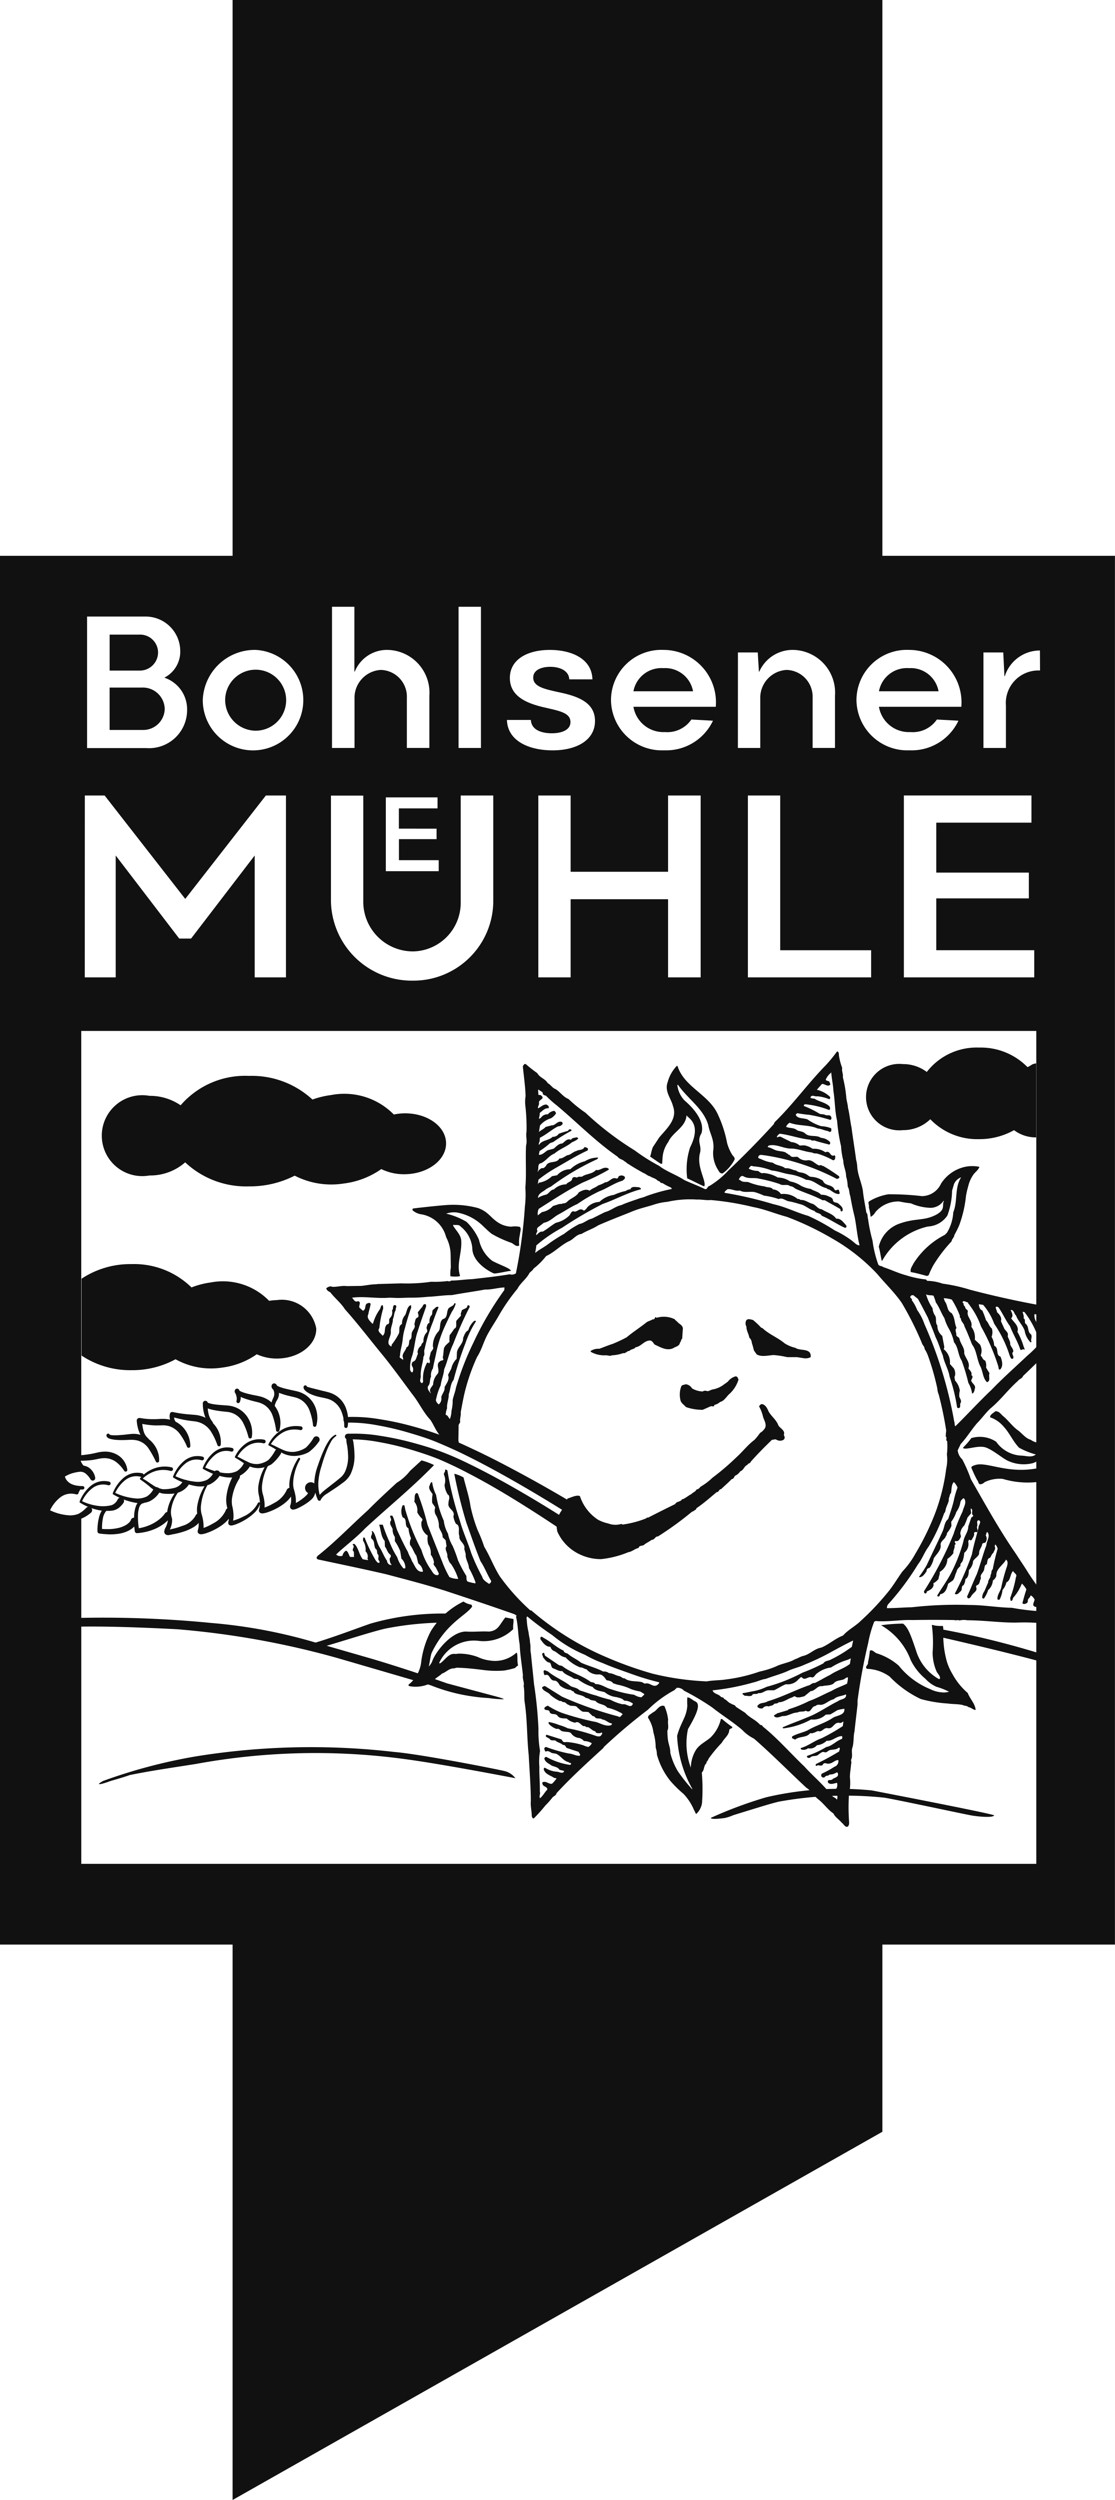 <?xml version="1.0" encoding="UTF-8"?> <svg xmlns="http://www.w3.org/2000/svg" id="Gruppe_1553" data-name="Gruppe 1553" width="49.602" height="111.208" viewBox="0 0 49.602 111.208"><path id="Pfad_3016" data-name="Pfad 3016" d="M97.36,220.073" transform="translate(-73.598 -166.36)" fill="#6c6d70" stroke="#000" stroke-width="1.104"></path><g id="Gruppe_1547" data-name="Gruppe 1547" transform="translate(4.499 47.858)"><path id="Pfad_3017" data-name="Pfad 3017" d="M33.78,199.067c.017.747-.792,1.371-1.81,1.392a2.281,2.281,0,0,1-1.071-.229,3.7,3.7,0,0,1-1.688.645,3.556,3.556,0,0,1-2.165-.352,4.384,4.384,0,0,1-2.033.477,3.959,3.959,0,0,1-2.839-1.069,2.358,2.358,0,0,1-1.591.584,1.8,1.8,0,1,1,0-3.543,2.416,2.416,0,0,1,1.388.421,3.787,3.787,0,0,1,3.042-1.308,3.969,3.969,0,0,1,2.822,1.052,3.933,3.933,0,0,1,.83-.2,3.091,3.091,0,0,1,2.791.866,2.425,2.425,0,0,1,.454-.052C32.925,197.73,33.764,198.318,33.78,199.067Z" transform="translate(-18.435 -196.084)" fill="#111"></path></g><g id="Gruppe_1548" data-name="Gruppe 1548" transform="translate(38.526 46.595)"><path id="Pfad_3018" data-name="Pfad 3018" d="M165.422,191.616v3.293a1.608,1.608,0,0,1-.985-.322,3.135,3.135,0,0,1-1.557.4,2.894,2.894,0,0,1-2.169-.886,1.725,1.725,0,0,1-1.218.485,1.478,1.478,0,1,1,0-2.938,1.744,1.744,0,0,1,1.062.35,2.805,2.805,0,0,1,2.325-1.085,2.907,2.907,0,0,1,2.155.87C165.227,191.7,165.2,191.649,165.422,191.616Z" transform="translate(-157.852 -190.909)" fill="#111"></path></g><path id="Pfad_3019" data-name="Pfad 3019" d="M25.315,233.255c.016.718-.744,1.315-1.7,1.337a2.138,2.138,0,0,1-.946-.19,3.436,3.436,0,0,1-1.54.593,3.24,3.24,0,0,1-2.074-.371,4.013,4.013,0,0,1-1.959.486,3.908,3.908,0,0,1-2.222-.65v-3.419a3.92,3.92,0,0,1,2.222-.65,3.645,3.645,0,0,1,2.669,1.038,3.628,3.628,0,0,1,.853-.221,2.869,2.869,0,0,1,2.6.817,2.285,2.285,0,0,1,.336-.032A1.558,1.558,0,0,1,25.315,233.255Z" transform="translate(-11.246 -174.16)" fill="#111"></path><path id="Pfad_3020" data-name="Pfad 3020" d="M171,297.21c1.047.238,2.837.656,4.385,1.067l-.007-.358a38.419,38.419,0,0,0-4.36-1.056A.578.578,0,0,0,171,297.21Z" transform="translate(-129.251 -224.408)" fill="#111"></path><path id="Pfad_3021" data-name="Pfad 3021" d="M31.03,297.21c-1.938-.686-3.387-1.105-3.387-1.105l-1.969-.568c.88-.258,2.026-.63,2.618-.766a14.227,14.227,0,0,1,2.739-.267.5.5,0,0,0,.222-.393,11.562,11.562,0,0,0-3.63.44c-.708.246-1.547.572-2.442.844a22.884,22.884,0,0,0-4.658-.874,49.117,49.117,0,0,0-5.785-.225l0,.389c.509-.009,1.825-.013,4.3.118a37.7,37.7,0,0,1,7.183,1.3l4.047,1.181.059.021a8.015,8.015,0,0,0,2,.508c.192.026.371.039.555.051a4.9,4.9,0,0,0,.657.053c.067-.027-.432-.152-.432-.152Z" transform="translate(-11.141 -222.328)" fill="#111"></path><path id="Pfad_3022" data-name="Pfad 3022" d="M136.728,326.105a14.373,14.373,0,0,0-4.7.306,18.791,18.791,0,0,0-2.461.915c0,.084.433.03.6.01a1.887,1.887,0,0,0,.387-.124l.157-.05h0c.689-.21,1.458-.457,1.892-.559a16.575,16.575,0,0,1,4.672-.176c.49.073,3.556.734,3.882.791s.954.111,1.015,0C142.251,327.168,136.728,326.105,136.728,326.105Z" transform="translate(-97.945 -246.462)" fill="#111"></path><g id="Gruppe_1549" data-name="Gruppe 1549" transform="translate(4.404 77.716)"><path id="Pfad_3023" data-name="Pfad 3023" d="M31.176,318.638a32.169,32.169,0,0,0-8.806.194,23.706,23.706,0,0,0-4.142,1.095c-.4.224-.085.157.3.014.079-.03.486-.135.889-.276.987-.2,1.805-.314,2.922-.49a29.454,29.454,0,0,1,9.028-.256c1.129.141,2.8.431,5.2.887a.865.865,0,0,0-.5-.322C35.72,319.4,32.376,318.738,31.176,318.638Z" transform="translate(-18.043 -318.422)" fill="#111"></path></g><g id="Gruppe_1550" data-name="Gruppe 1550" transform="translate(17.034 47.412)"><path id="Pfad_3024" data-name="Pfad 3024" d="M101.9,260.43c.061-.02.014-.284.087-.336.114-.02.4-.182.544-.1a2,2,0,0,0,.8,1.045,1.691,1.691,0,0,0,.455.167.9.9,0,0,0,.591.02l.041.031a4.434,4.434,0,0,0,1.066-.279c.021-.062.084-.011.1-.041.394-.2.787-.4,1.182-.591.062-.123.205-.092.288-.186.009-.052.073-.02.093-.052.126-.062.228-.154.341-.207.072-.083.185-.1.228-.207.082,0,.134-.072.185-.124a2.684,2.684,0,0,0,.52-.393,11.039,11.039,0,0,0,1.066-.91c.288-.258.5-.549.807-.778a2.676,2.676,0,0,0,.248-.309.613.613,0,0,0,.227-.227c.074-.187-.062-.352-.1-.518a1.61,1.61,0,0,0-.166-.425c0-.05.063-.092.1-.113.157,0,.259.175.31.31.127.238.354.382.447.642.083.134.321.228.238.424,0,0,.106.146-.031.225a.327.327,0,0,1-.3-.018c-.063-.041-.125.021-.188,0-.329.32-.652.642-.952.984-.02.083-.112.052-.144.135-.145.052-.167.237-.321.29a.554.554,0,0,1-.238.2c-.032.052-.063.146-.144.146-.136.146-.321.3-.468.445-.1,0-.092.135-.2.135-.3.248-.579.5-.9.715-.01.082-.093.082-.134.133l-.063.022A14.374,14.374,0,0,1,106,261.785c-.124-.01-.147.156-.27.147-.1.071-.218.133-.32.2-.063.1-.239.021-.269.165-.168.032-.289.166-.458.188a4.327,4.327,0,0,1-1.211.309,2.172,2.172,0,0,1-.869-.176,2.039,2.039,0,0,1-1.077-1.046A1.151,1.151,0,0,1,101.9,260.43Z" transform="translate(-93.765 -240.851)" fill="#111"></path><path id="Pfad_3025" data-name="Pfad 3025" d="M119.712,194.268c.289.911,1.335,1.243,1.761,2.081a5.353,5.353,0,0,1,.443,1.336,1.956,1.956,0,0,0,.228.529c.052.072.146.143.094.236a1.743,1.743,0,0,1-.517.591c-.083.021-.156-.051-.187-.125a1.387,1.387,0,0,1-.237-.87c.073-.5-.156-.776-.217-1.147-.208-.737-.913-1.171-1.337-1.783-.009,0-.031-.02-.041-.01a1.189,1.189,0,0,0,.322.693c.414.353.906.926.754,1.455-.217.362,0,.5-.056.839-.193.64.283,1.266.181,1.524-.012.021-.7-.341-.76-.351a3.109,3.109,0,0,1,.129-1.384c.545-1.082-.13-1.314-.161-1.428-.027.537-.613.744-.81,1.189a1.356,1.356,0,0,0-.258.744l-.014.229-.081-.011-.455-.31c.05-.145.062-.291.124-.425l.279-.424c.333-.4.829-.818.612-1.4-.083-.341-.383-.652-.237-1.057a1.668,1.668,0,0,1,.414-.735Z" transform="translate(-106.605 -194.258)" fill="#111"></path><path id="Pfad_3026" data-name="Pfad 3026" d="M163.207,212.556c-.044.133-.167.219-.249.321a1.476,1.476,0,0,0-.25.549,3.37,3.37,0,0,0-.1.446,5.305,5.305,0,0,1-.3,1.285,4.529,4.529,0,0,1-.216.433c0,.1-.114.177-.123.28a6.434,6.434,0,0,0-.807,1.057,3.412,3.412,0,0,0-.209.444l-.072.041c-.238-.061-.477-.133-.726-.175-.042-.134.062-.259.114-.373a3.555,3.555,0,0,1,1.4-1.283l.094-.094a1.95,1.95,0,0,0,.281-.911c.205-.485.051-1.109.352-1.553a.53.53,0,0,0-.322.311l-.082.279a3.383,3.383,0,0,1-.21,1.109,1.106,1.106,0,0,1-.867.488,3.142,3.142,0,0,0-2.035,1.527c-.032.052-.075-.376-.15-.628a1.433,1.433,0,0,1,.951-1.038c.712-.245,1.061-.1,1.612-.39.43-.242.231-.425.337-.6l-.021-.012a.7.7,0,0,1-.571.31,2.3,2.3,0,0,1-.879-.2,4.541,4.541,0,0,1-.518-.083,1.337,1.337,0,0,0-1.063.477.5.5,0,0,1-.21.207,3.144,3.144,0,0,0-.081-.435c.031-.083-.063-.2.019-.257a2.422,2.422,0,0,1,.851-.312,12.256,12.256,0,0,1,1.49.082.94.94,0,0,0,.849-.549,1.7,1.7,0,0,1,1.036-.745A1.538,1.538,0,0,1,163.207,212.556Z" transform="translate(-136.671 -208.063)" fill="#111"></path><path id="Pfad_3027" data-name="Pfad 3027" d="M78.093,219.748c.456.17.525.391.859.621a1.128,1.128,0,0,0,.622.207.976.976,0,0,1,.382.011c.074.093,0,.227,0,.341a1.318,1.318,0,0,0-.031.487c-.156.083-.248-.1-.392-.134a5.041,5.041,0,0,1-.83-.384c-.134-.1-.236-.207-.362-.321a2.2,2.2,0,0,0-1.189-.63,1.039,1.039,0,0,0-.477.051,3.173,3.173,0,0,1,.906.365,2.505,2.505,0,0,1,.554.8,1.608,1.608,0,0,0,.589.934c.349.188.783.32.835.443-.2.022-.542.11-.739.121-.01.021-.981-.419-.983-1.129a1.374,1.374,0,0,0-.522-.963c-.083-.1-.19-.049-.329-.074v.04c.134.229.361.415.361.706.022.528-.217,1-.059,1.511l-.012.03a1.319,1.319,0,0,1-.413,0,1.507,1.507,0,0,1,.019-.383l-.01-.59a1.73,1.73,0,0,0-.2-.766,1.364,1.364,0,0,0-1.087-1.013.755.755,0,0,1-.4-.177c-.02-.019-.011-.052.011-.083.137-.018.268-.034.4-.048.36-.041.791-.084,1-.1A4.265,4.265,0,0,1,78.093,219.748Z" transform="translate(-73.86 -213.422)" fill="#111"></path><path id="Pfad_3028" data-name="Pfad 3028" d="M69.794,243.722" transform="translate(-69.794 -231.649)" fill="#ffd300"></path><path id="Pfad_3029" data-name="Pfad 3029" d="M111.556,240.251c.093.072.206.134.206.26l-.03.444c-.063.051-.041.124-.1.176-.02.166-.2.177-.3.249-.29.135-.581-.052-.83-.165-.062-.073-.1-.167-.2-.177-.26,0-.4.27-.642.3-.072.1-.2.072-.278.165-.1-.01-.167.125-.27.094a1.719,1.719,0,0,1-.508.1c-.082.05-.2-.011-.289,0a1.222,1.222,0,0,1-.632-.145c-.02-.01-.042-.053,0-.063a.625.625,0,0,1,.361-.083c.2-.072.394-.155.593-.217a6.759,6.759,0,0,0,.62-.29c.28-.237.612-.445.89-.672.093-.062.187-.072.279-.135.114.04.073-.166.166-.063a1.1,1.1,0,0,1,.807.063C111.442,240.159,111.515,240.189,111.556,240.251Z" transform="translate(-98.418 -228.82)" fill="#111"></path><path id="Pfad_3030" data-name="Pfad 3030" d="M136.642,240.808c.3.281.673.415.984.675a1.525,1.525,0,0,0,.477.2c.218.156.725-.01.683.415a.5.5,0,0,1-.279.052l-.332-.052h-.434a4.1,4.1,0,0,0-.6-.093c-.238.011-.539.1-.757-.03l-.124-.176a3.4,3.4,0,0,0-.092-.332.347.347,0,0,0-.114-.238c-.021-.165-.136-.32-.125-.486a.294.294,0,0,1-.03-.227c.041-.166.218-.094.32-.072a3.546,3.546,0,0,1,.363.341Z" transform="translate(-119.756 -229.14)" fill="#111"></path><path id="Pfad_3031" data-name="Pfad 3031" d="M126.506,250.993a1.445,1.445,0,0,1-.444.674c-.114.124-.218.289-.373.32a.585.585,0,0,1-.26.135c-.01.123-.113.021-.188.071l-.329.145a2.209,2.209,0,0,1-.745-.123c-.094-.114-.23-.176-.25-.333a1.046,1.046,0,0,1,.042-.589c.041-.074.132-.062.2-.093a.382.382,0,0,1,.28.185.987.987,0,0,0,.477.137c.071-.052.134-.032.216-.013.082-.008.155-.072.25-.081a1.179,1.179,0,0,0,.528-.259c.052-.01.062-.063.113-.072a.643.643,0,0,1,.352-.248C126.466,250.849,126.475,250.932,126.506,250.993Z" transform="translate(-110.686 -237.037)" fill="#111"></path><path id="Pfad_3032" data-name="Pfad 3032" d="M177.333,257.417c.248.2.437.487.7.663.178.144.323.341.54.4.352.26.8.085,1.189.115a2.2,2.2,0,0,1,1.42.828l-.011.072a1.221,1.221,0,0,0-1.1.258,2.785,2.785,0,0,1-1.284.613,3.873,3.873,0,0,1-1.46-.146,1.511,1.511,0,0,0-.807.146.3.3,0,0,1-.176.092c-.113.01-.093-.124-.155-.186a5.245,5.245,0,0,1-.26-.557c.013-.064.1-.085.157-.105.546-.2,1.563.493,3.093.063.352-.187.623-.6,1.047-.591l.01-.01a.816.816,0,0,0-.742.02,6.009,6.009,0,0,1-.81.423,1.661,1.661,0,0,1-1.109-.092c-.206-.081-.635-.455-.972-.59s-.843.1-1.03.025c-.052-.032.093-.092.354-.452a1.315,1.315,0,0,1,1.109.162,1.445,1.445,0,0,0,1.13.617c.207.007.457.1.631-.052a3.333,3.333,0,0,1-.743-.3c-.281-.291-.425-.664-.7-.953a1.354,1.354,0,0,0-.588-.4c-.011-.124.144-.185.228-.267C177.158,257.2,177.23,257.324,177.333,257.417Z" transform="translate(-149.753 -241.846)" fill="#111"></path><path id="Pfad_3033" data-name="Pfad 3033" d="M77.249,292.039c.02.031.041.061.031.094-.268.392-1.169.733-1.8,2.059-.062.2-.073.393-.125.6a.759.759,0,0,0,.155-.237c.146-.425.879-1.361,1.542-1.318.3.02.669-.022.979,0,.425-.043.462-.3.731-.629l.359.069c.021.156-.028.274-.008.45a1.884,1.884,0,0,1-1.509.527,1.7,1.7,0,0,0-1.784.973c.011.04.052.021.072,0,.2-.145.363-.446.653-.393l.135-.016a2.36,2.36,0,0,1,.859.151,1.767,1.767,0,0,0,.539.155,1.413,1.413,0,0,0,1.169-.342h.031c.043.187,0,.384.052.559a.71.71,0,0,0-.134.114,3.609,3.609,0,0,1-.488.115,4.446,4.446,0,0,1-.973-.03c-.331-.042-.714-.084-1.056-.094a.317.317,0,0,0-.181.028c-.228-.02-.358.168-.554.231-.134.134-.331.207-.425.383a1.491,1.491,0,0,1-.973.186c-.041-.009-.125-.021-.083-.083a1.5,1.5,0,0,0,.548-.942,4.023,4.023,0,0,1,.435-1.43A3.485,3.485,0,0,1,76.9,291.9.831.831,0,0,0,77.249,292.039Z" transform="translate(-73.315 -268.071)" fill="#111"></path><path id="Pfad_3034" data-name="Pfad 3034" d="M161.095,298.333c.019,0,.05-.02.05-.041,0-.124-.112-.2-.155-.3a2.12,2.12,0,0,1-.176-.848,5.816,5.816,0,0,0-.033-1.2c.012-.041.073-.01.105,0a1.567,1.567,0,0,0,.382.022c.054.155-.009.331.022.5a4.3,4.3,0,0,0,.164,1.106,2.6,2.6,0,0,0,.239.529,2.992,2.992,0,0,0,.684.849c.094.258.332.476.352.755-.113,0-.2-.113-.319-.124-.074-.073-.176-.052-.271-.1-.207-.041-.424-.031-.651-.062a5.911,5.911,0,0,1-1.2-.2,4.7,4.7,0,0,1-1.387-1,1.815,1.815,0,0,0-1.007-.343c-.123-.1.075-.165.044-.288a3.461,3.461,0,0,0,.084-.518c.113-.063.195.072.3.114a2.738,2.738,0,0,1,.984.548,3.478,3.478,0,0,0,1.4,1.047,1.4,1.4,0,0,0,.538.145.748.748,0,0,0,.3-.031,3.185,3.185,0,0,0-.558-.218,1.456,1.456,0,0,1-.488-.352,2.534,2.534,0,0,1-.657-.833,3,3,0,0,0-1.32-1.553,7.3,7.3,0,0,1,.976-.072c.215.154.344.488.581,1.2A2.186,2.186,0,0,0,161.095,298.333Z" transform="translate(-136.36 -271.053)" fill="#111"></path><path id="Pfad_3035" data-name="Pfad 3035" d="M119.095,311.826a2.964,2.964,0,0,0,.331.808,7.36,7.36,0,0,0,.632.8h.022a5.205,5.205,0,0,1-.683-2.366c.167-.624.425-.83.455-1.359a2.175,2.175,0,0,1,0-.352c.1-.01.248.131.342.173.232.1.169.42-.313,1.236a3.065,3.065,0,0,0,.127,1.715,1.562,1.562,0,0,1,.208-.756c.156-.27.434-.382.663-.58a1.671,1.671,0,0,0,.465-.827h.052a4.83,4.83,0,0,0,.454.352c.021.093-.134.051-.134.155-.02.227-.227.352-.33.548a6.175,6.175,0,0,0-.6.726c0,.072-.095.1-.083.186-.136.114-.083.3-.207.414a8.626,8.626,0,0,1,.009,1.357.824.824,0,0,1-.258.486c-.042-.03-.052-.112-.094-.166a2.365,2.365,0,0,0-.466-.723,5.314,5.314,0,0,1-.59-.58,3.222,3.222,0,0,1-.6-1.18.915.915,0,0,0-.053-.3,2.41,2.41,0,0,0-.1-.673,1.556,1.556,0,0,0-.236-.651c-.033-.115.141-.176.215-.248.185-.073.279-.362.509-.28a2.059,2.059,0,0,1,.166.612c-.031.166.05.34-.042.506l.01.01C118.965,311.445,119.095,311.485,119.095,311.826Z" transform="translate(-106.309 -281.263)" fill="#111"></path></g><path id="Pfad_3036" data-name="Pfad 3036" d="M132.956,303.726" transform="translate(-100.506 -229.596)" fill="#67a700"></path><g id="Gruppe_1551" data-name="Gruppe 1551" transform="translate(3.539 61.535)"><path id="Pfad_3037" data-name="Pfad 3037" d="M72.973,262.783c-.792-.507-1.6-1-2.416-1.473s-1.642-.93-2.485-1.348c-.421-.211-.848-.4-1.28-.583s-.879-.32-1.328-.452a12.58,12.58,0,0,0-1.367-.321,6.783,6.783,0,0,0-1.379-.12h-.011a.124.124,0,0,1-.013-.247,6.949,6.949,0,0,1,1.449.087,12.875,12.875,0,0,1,1.406.294c.463.124.918.262,1.371.43s.888.36,1.319.564c.864.4,1.707.844,2.541,1.3s1.655.932,2.47,1.427a.26.26,0,0,1-.27.445l0,0Z" transform="translate(-50.845 -256.739)" fill="#111"></path><path id="Pfad_3038" data-name="Pfad 3038" d="M73.067,265.974c-.766-.533-1.553-1.05-2.347-1.547s-1.6-.972-2.432-1.4q-.62-.326-1.262-.6c-.426-.173-.873-.318-1.319-.449a12.546,12.546,0,0,0-1.359-.318,6.756,6.756,0,0,0-1.371-.118h-.011a.124.124,0,0,1-.013-.247,6.94,6.94,0,0,1,1.44.086,12.8,12.8,0,0,1,1.4.292c.46.123.913.257,1.364.428s.881.367,1.306.578c.853.418,1.679.88,2.494,1.359s1.614.981,2.407,1.5a.26.26,0,0,1-.287.435l0,0Z" transform="translate(-51.04 -259.05)" fill="#111"></path><path id="Pfad_3039" data-name="Pfad 3039" d="M55.491,252.561l.026,0c.019.007.043.014.067.021.049.015.1.029.155.042l.329.083c.113.031.218.05.342.085a1.223,1.223,0,0,1,.364.157,1.132,1.132,0,0,1,.464.623,1.387,1.387,0,0,1,.071.371,1.451,1.451,0,0,1-.018.382.076.076,0,0,1-.151-.013v-.021a1.758,1.758,0,0,0-.126-.636.956.956,0,0,0-.39-.467.927.927,0,0,0-.284-.113c-.1-.027-.23-.048-.345-.077a1.966,1.966,0,0,1-.348-.117,1.079,1.079,0,0,1-.17-.095.627.627,0,0,1-.082-.071.334.334,0,0,1-.042-.052.212.212,0,0,1-.019-.044.115.115,0,0,1,.006-.086.078.078,0,0,1,.1-.034C55.484,252.52,55.488,252.568,55.491,252.561Z" transform="translate(-45.365 -252.402)" fill="#111"></path><path id="Pfad_3040" data-name="Pfad 3040" d="M51.418,253.241a1.165,1.165,0,0,0-.487-.619,1.257,1.257,0,0,0-.368-.15l-.345-.076c-.112-.026-.224-.052-.329-.087a1.283,1.283,0,0,1-.149-.057.416.416,0,0,1-.044-.025.307.307,0,0,0-.016-.027.209.209,0,0,0-.015-.021l-.011-.013a.173.173,0,0,0-.035-.027l0,0-.014-.007a.112.112,0,0,0-.145.062.132.132,0,0,0-.013.078.147.147,0,0,0,.01.041.209.209,0,0,0,.028.05.308.308,0,0,0,.041.041.56.56,0,0,1,.032.088.392.392,0,0,1,0,.191c-.011.054-.059.133-.089.22a.672.672,0,0,0-.034.136.32.32,0,0,0,.015.171.078.078,0,1,0,.14-.067s0-.045.012-.073a.7.7,0,0,1,.036-.1c.028-.067.077-.125.115-.228a.559.559,0,0,0,.027-.2l.021.01a3.572,3.572,0,0,0,.349.112l.344.082a.971.971,0,0,1,.281.12.958.958,0,0,1,.366.474,2.661,2.661,0,0,1,.151.627l0,.025a.076.076,0,0,0,.148.01A1.317,1.317,0,0,0,51.418,253.241Z" transform="translate(-40.907 -252.122)" fill="#111"></path><path id="Pfad_3041" data-name="Pfad 3041" d="M44.738,254.194a1.186,1.186,0,0,0-.49-.617,1.256,1.256,0,0,0-.367-.149c-.125-.03-.231-.045-.346-.071s-.224-.051-.33-.085a1.3,1.3,0,0,1-.15-.057.538.538,0,0,1-.06-.031l-.011-.008c0-.008,0-.015-.007-.022a.1.1,0,0,0-.057-.058.1.1,0,0,0-.133.056.12.12,0,0,0-.012.07.135.135,0,0,0,.009.038.2.2,0,0,0,.026.047l.006.006a.757.757,0,0,1,.04.128.412.412,0,0,1,0,.193v0a.078.078,0,0,0,.144.057.508.508,0,0,0,.044-.236c.028.013.057.028.085.039.116.046.231.081.347.114s.238.062.342.088a.973.973,0,0,1,.282.121.934.934,0,0,1,.363.476,3.258,3.258,0,0,1,.152.627l0,.026a.076.076,0,0,0,.147.009A1.244,1.244,0,0,0,44.738,254.194Z" transform="translate(-35.874 -252.852)" fill="#111"></path><path id="Pfad_3042" data-name="Pfad 3042" d="M39.012,256.159a1.156,1.156,0,0,0-.56-.55,1.244,1.244,0,0,0-.383-.1l-.35-.026c-.114-.01-.228-.021-.336-.041a1.2,1.2,0,0,1-.155-.037.4.4,0,0,1-.061-.024l0,0a.111.111,0,0,0-.215,0,.119.119,0,0,0-.005.063,1.765,1.765,0,0,0,.016.218,1.713,1.713,0,0,0,.052.243.971.971,0,0,0,.255.436.078.078,0,0,0,.1,0,.077.077,0,0,0,.007-.109l0,0a.868.868,0,0,1-.179-.376,1.5,1.5,0,0,1-.031-.219,1.589,1.589,0,0,0,.165.05c.121.03.239.049.358.066s.244.027.35.039a.958.958,0,0,1,.293.082.92.92,0,0,1,.417.423,3.008,3.008,0,0,1,.224.6l.007.025a.076.076,0,0,0,.147-.009A1.26,1.26,0,0,0,39.012,256.159Z" transform="translate(-31.464 -254.521)" fill="#111"></path><path id="Pfad_3043" data-name="Pfad 3043" d="M24.352,258.05a1.232,1.232,0,0,0-.581-.5,1.371,1.371,0,0,0-.372-.094l-.343-.028a5.562,5.562,0,0,1-.662-.1l-.017,0a.1.1,0,0,0-.116.073.5.5,0,0,0-.011.182.527.527,0,0,0,.017.086,1.3,1.3,0,0,0-.335-.037c-.128,0-.226.013-.341.012a3.27,3.27,0,0,1-.658-.051l-.013,0a.12.12,0,0,0-.03,0,.115.115,0,0,0-.106.123,1.741,1.741,0,0,0,.109.5,1.211,1.211,0,0,0,.058.128c-.01,0-.019-.008-.029-.01a1.071,1.071,0,0,0-.391-.03c-.126.009-.231.028-.348.037s-.227.02-.339.022a1.346,1.346,0,0,1-.162-.006.582.582,0,0,1-.07-.012l-.023-.007s0,0,0,0,.009,0,0,.043a.077.077,0,1,0-.152-.03c0,.092.035.092.052.116a.279.279,0,0,0,.055.032.511.511,0,0,0,.1.033,1.473,1.473,0,0,0,.186.03,2.8,2.8,0,0,0,.361.013c.117,0,.243-.012.35-.011a1.069,1.069,0,0,1,.3.037.851.851,0,0,1,.471.351,4.487,4.487,0,0,1,.312.556l.013.025a.075.075,0,0,0,.142-.031,1.009,1.009,0,0,0-.051-.383,1.154,1.154,0,0,0-.173-.341,1.176,1.176,0,0,0-.24-.246c-.005-.01-.008-.022-.018-.029l0,0a.644.644,0,0,1-.215-.352,1.651,1.651,0,0,1-.051-.295,3.789,3.789,0,0,0,.553.067c.115,0,.247,0,.349-.005a1,1,0,0,1,.3.041.948.948,0,0,1,.471.346,2.589,2.589,0,0,1,.309.547l.01.023a.076.076,0,0,0,.145-.031,1.252,1.252,0,0,0-.226-.714,1.157,1.157,0,0,0-.425-.37.385.385,0,0,1-.049-.085.306.306,0,0,1-.02-.106,5.026,5.026,0,0,0,.571.128c.113.02.24.033.343.045a1.081,1.081,0,0,1,.293.08,1,1,0,0,1,.442.392,2.856,2.856,0,0,1,.268.565l.01.025a.075.075,0,0,0,.145-.019A1.184,1.184,0,0,0,24.352,258.05Z" transform="translate(-18.24 -256.051)" fill="#111"></path><path id="Pfad_3044" data-name="Pfad 3044" d="M46.536,260.39a.15.15,0,0,0-.21.031,1.936,1.936,0,0,1-.35.445,1.206,1.206,0,0,1-.513.185,1.008,1.008,0,0,1-.54-.107c-.165-.07-.325-.163-.5-.235a1.482,1.482,0,0,1,.542-.525,1.007,1.007,0,0,1,.376-.12,1.187,1.187,0,0,1,.393.02h.011a.083.083,0,0,0,.022-.164,1.342,1.342,0,0,0-.447,0,1.15,1.15,0,0,0-.418.154,1.6,1.6,0,0,0-.587.637v0a.045.045,0,0,0,.022.06h0a3.291,3.291,0,0,1,.319.182.151.151,0,0,0-.041.04v0a1.93,1.93,0,0,1-.3.417,1,1,0,0,1-.452.18.833.833,0,0,1-.48-.1c-.147-.066-.288-.154-.447-.223a1.372,1.372,0,0,1,.473-.494.9.9,0,0,1,.687-.1h0a.083.083,0,0,0,.034-.162h0a1.05,1.05,0,0,0-.791.15,1.493,1.493,0,0,0-.513.6h0a.044.044,0,0,0,.02.059l0,0c.155.078.3.194.464.289a1,1,0,0,0,.569.166,1.205,1.205,0,0,0,.576-.174,2,2,0,0,0,.389-.432l.012-.015a.148.148,0,0,0,.024-.079,1.137,1.137,0,0,0,.6.159,1.417,1.417,0,0,0,.632-.173,2.034,2.034,0,0,0,.443-.46l.011-.013A.15.15,0,0,0,46.536,260.39Z" transform="translate(-35.911 -258.003)" fill="#111"></path><path id="Pfad_3045" data-name="Pfad 3045" d="M22.564,269.079a.15.15,0,0,0-.206.054.856.856,0,0,1-.3.336.949.949,0,0,1-.46.092,2.684,2.684,0,0,1-.947-.25,1.591,1.591,0,0,1,.453-.574.784.784,0,0,1,.705-.135l.006,0a.083.083,0,1,0,.035-.162.947.947,0,0,0-.439,0,.978.978,0,0,0-.387.2,1.72,1.72,0,0,0-.481.683.046.046,0,0,0,.023.058h0a2.891,2.891,0,0,0,1.018.375,1.172,1.172,0,0,0,.578-.061,1.116,1.116,0,0,0,.449-.392v0l.008-.013A.15.15,0,0,0,22.564,269.079Z" transform="translate(-19.064 -264.438)" fill="#111"></path><path id="Pfad_3046" data-name="Pfad 3046" d="M51.319,261.772a.745.745,0,0,0-.165-.421.082.082,0,0,0-.043-.026.084.084,0,0,0-.1.062v0a.989.989,0,0,0,.015.429,3.349,3.349,0,0,1,.044.413,1.611,1.611,0,0,1-.131.777.8.8,0,0,1-.237.292c-.109.092-.221.181-.336.268l-.343.27a1.544,1.544,0,0,0-.213.207,1.858,1.858,0,0,1-.06-.559,2.888,2.888,0,0,1,.143-.729,6.754,6.754,0,0,1,.245-.719,3.041,3.041,0,0,1,.163-.339.693.693,0,0,1,.233-.269l0,0a.035.035,0,0,0-.032-.062.763.763,0,0,0-.291.278,2.452,2.452,0,0,0-.189.343,6.9,6.9,0,0,0-.284.721,2.6,2.6,0,0,0-.168.769c0,.019,0,.038,0,.058a.241.241,0,0,0-.033-.026.255.255,0,1,0-.246.448.3.3,0,0,1-.072.1,1.342,1.342,0,0,1-.138.124,2.469,2.469,0,0,1-.321.216l-.01.005a1.5,1.5,0,0,0-.039-.427c-.014-.069-.036-.141-.053-.2a.823.823,0,0,1-.027-.182,1.682,1.682,0,0,1,.033-.388,2.355,2.355,0,0,1,.273-.744v0a.049.049,0,0,0-.082-.052,2.475,2.475,0,0,0-.336.766,1.845,1.845,0,0,0-.062.422,1.239,1.239,0,0,0,.006.131.149.149,0,0,0-.122.1v0a1.234,1.234,0,0,1-.569.579,2.386,2.386,0,0,1-.4.191l-.016,0a1.034,1.034,0,0,0,.005-.125,1.876,1.876,0,0,0-.087-.486,1.083,1.083,0,0,1-.021-.429,2.277,2.277,0,0,1,.283-.858v0a.047.047,0,0,0-.079-.05,2.4,2.4,0,0,0-.358.887,1.246,1.246,0,0,0,0,.5,1.676,1.676,0,0,1,.05.437.64.64,0,0,1-.035.2l0,.011v0a.152.152,0,0,0-.006.025.148.148,0,0,0,0,.057.142.142,0,0,0,.04.062.111.111,0,0,0,.036.022.136.136,0,0,0,.048.012.334.334,0,0,0,.091-.005,1.125,1.125,0,0,0,.129-.031,2.636,2.636,0,0,0,.453-.193,2.261,2.261,0,0,0,.412-.279,1.259,1.259,0,0,0,.215-.24,1.127,1.127,0,0,1,0,.272.654.654,0,0,1-.018.084l-.013.039a.137.137,0,0,0-.009.029.187.187,0,0,0,0,.033.143.143,0,0,0,.022.066.139.139,0,0,0,.083.056.176.176,0,0,0,.044,0,.468.468,0,0,0,.138-.036c.036-.014.07-.029.1-.045a2.731,2.731,0,0,0,.372-.217,1.7,1.7,0,0,0,.175-.139.531.531,0,0,0,.162-.231l.03-.088a1.406,1.406,0,0,0,.111.323.072.072,0,0,0,.04.036.073.073,0,0,0,.094-.042l0-.012a.752.752,0,0,1,.271-.257l.361-.239c.121-.082.24-.167.358-.256a1.068,1.068,0,0,0,.324-.361,1.85,1.85,0,0,0,.179-.914A3.6,3.6,0,0,0,51.319,261.772Zm-2.6,2.818v-.005h0C48.716,264.607,48.719,264.6,48.721,264.591Z" transform="translate(-39.127 -259.078)" fill="#111"></path><path id="Pfad_3047" data-name="Pfad 3047" d="M35.408,266.24a.046.046,0,0,0-.06.026v0a1.31,1.31,0,0,1-.641.6,2.387,2.387,0,0,1-.417.173l-.048.011a.934.934,0,0,0,.021-.163,1.892,1.892,0,0,0-.059-.492,1.065,1.065,0,0,1,.005-.416,2.2,2.2,0,0,1,.32-.808l0-.006,0-.006a.149.149,0,0,0,.017-.106,1.151,1.151,0,0,0,.421-.377v0l.008-.013a.15.15,0,0,0-.26-.151.854.854,0,0,1-.3.336.945.945,0,0,1-.46.092,1.753,1.753,0,0,1-.3-.037.146.146,0,0,0-.057-.065.15.15,0,0,0-.166.01,4.056,4.056,0,0,1-.428-.158,1.587,1.587,0,0,1,.453-.574.784.784,0,0,1,.705-.135l.006,0a.083.083,0,0,0,.035-.162.944.944,0,0,0-.439,0,.978.978,0,0,0-.387.2,1.72,1.72,0,0,0-.481.683.047.047,0,0,0,.023.058h0a4.755,4.755,0,0,0,.428.208.766.766,0,0,1-.259.265.948.948,0,0,1-.46.092,2.684,2.684,0,0,1-.947-.25,1.591,1.591,0,0,1,.453-.574.784.784,0,0,1,.705-.135l.006,0a.083.083,0,1,0,.035-.162.945.945,0,0,0-.439,0,.982.982,0,0,0-.387.2,1.721,1.721,0,0,0-.481.683.046.046,0,0,0,.023.058h0a2.894,2.894,0,0,0,1.018.375,1.456,1.456,0,0,0,.359,0,2.427,2.427,0,0,0-.312.811,1.246,1.246,0,0,0,0,.5,1.667,1.667,0,0,1,.051.437.647.647,0,0,1-.036.2l0,.011v0a.152.152,0,0,0-.006.025.148.148,0,0,0,0,.057.143.143,0,0,0,.04.062.111.111,0,0,0,.036.022.136.136,0,0,0,.048.012.336.336,0,0,0,.091-.005,1.128,1.128,0,0,0,.129-.031,2.653,2.653,0,0,0,.453-.193,2.274,2.274,0,0,0,.412-.279,1.385,1.385,0,0,0,.174-.181.624.624,0,0,1-.02.138l0,.011a.147.147,0,0,0,0,.071.124.124,0,0,0,.034.052.085.085,0,0,0,.031.018.108.108,0,0,0,.042.01.294.294,0,0,0,.084-.008,1.1,1.1,0,0,0,.123-.036,2.557,2.557,0,0,0,.435-.211,2.192,2.192,0,0,0,.386-.289.955.955,0,0,0,.271-.409A.047.047,0,0,0,35.408,266.24Zm-1.494.362v0a1.233,1.233,0,0,1-.569.579,2.37,2.37,0,0,1-.4.191l-.016,0a1.031,1.031,0,0,0,0-.125,1.863,1.863,0,0,0-.087-.486,1.079,1.079,0,0,1-.021-.43,2.273,2.273,0,0,1,.283-.858v0h0a.869.869,0,0,0,.095-.03,1.107,1.107,0,0,0,.443-.383,2.033,2.033,0,0,0,.3.064,1.649,1.649,0,0,0,.262.007,2.514,2.514,0,0,0-.252.805,1.288,1.288,0,0,0,.023.513c.005.019.009.038.014.056A.147.147,0,0,0,33.914,266.6Z" transform="translate(-27.413 -260.944)" fill="#111"></path><path id="Pfad_3048" data-name="Pfad 3048" d="M27.37,269.4a.15.15,0,0,0-.192.09.987.987,0,0,1-.6.46,3.474,3.474,0,0,1-.412.127c-.039.008-.09.022-.134.034a.956.956,0,0,0,.1-.464c-.016-.082-.032-.12-.041-.164a.149.149,0,0,0-.007-.058.934.934,0,0,1,.005-.2,1.773,1.773,0,0,1,.3-.754.881.881,0,0,0,.459-.32l.005-.007.006-.009a.15.15,0,1,0-.257-.156.591.591,0,0,1-.359.277,1.9,1.9,0,0,1-.519.06,1.113,1.113,0,0,1-.474-.2c-.139-.087-.27-.191-.424-.273a1.425,1.425,0,0,1,.551-.328,1.215,1.215,0,0,1,.684-.012h.006a.083.083,0,1,0,.034-.162,1.361,1.361,0,0,0-.765.051,1.537,1.537,0,0,0-.623.43.039.039,0,0,0-.007.01.045.045,0,0,0,.021.061h0a4.449,4.449,0,0,1,.44.337,1.263,1.263,0,0,0,.533.277,2.162,2.162,0,0,0,.545,0,1.9,1.9,0,0,0-.312.7c-.007.04-.014.081-.018.122a.15.15,0,0,0-.1.063l-.006.009a1.271,1.271,0,0,1-.238.25,1.847,1.847,0,0,1-.306.2,2.072,2.072,0,0,1-.344.139,2.168,2.168,0,0,1-.27.063,3.361,3.361,0,0,1-.036-.588,1.242,1.242,0,0,1,.051-.328c.034-.1.091-.18.172-.193a.076.076,0,0,0-.02-.151h0a.33.33,0,0,0-.2.108.562.562,0,0,0-.1.18,1.4,1.4,0,0,0-.073.373,3.7,3.7,0,0,0,.027.733h0a.1.1,0,0,0,.106.085h0a2.742,2.742,0,0,0,.406-.062,2.329,2.329,0,0,0,.394-.131,2.1,2.1,0,0,0,.365-.209,1.832,1.832,0,0,0,.2-.169.962.962,0,0,1-.116.347.452.452,0,0,0-.044.141.171.171,0,0,0,.012.078.149.149,0,0,0,.075.076.218.218,0,0,0,.112.015.929.929,0,0,0,.124-.024l.109-.021a3.715,3.715,0,0,0,.447-.116,1.962,1.962,0,0,0,.435-.2.887.887,0,0,0,.352-.391l0-.008A.15.15,0,0,0,27.37,269.4Z" transform="translate(-22.015 -263.607)" fill="#111"></path><path id="Pfad_3049" data-name="Pfad 3049" d="M16.975,271.563a.151.151,0,0,0-.192.092l0,.009a.391.391,0,0,1-.083.113.705.705,0,0,1-.139.105,1.169,1.169,0,0,1-.351.133,2.146,2.146,0,0,1-.392.048c-.1,0-.21,0-.315-.007a2.112,2.112,0,0,1,.041-.487.67.67,0,0,1,.15-.319,1.338,1.338,0,0,0,.293-.015.615.615,0,0,0,.275-.128,1.1,1.1,0,0,0,.19-.206l.01-.015a.15.15,0,1,0-.26-.151.489.489,0,0,1-.273.263,1.73,1.73,0,0,1-.449.046,2.316,2.316,0,0,1-.865-.224,1.59,1.59,0,0,1,.453-.574.784.784,0,0,1,.705-.135l.006,0a.083.083,0,1,0,.035-.162.946.946,0,0,0-.439,0,.978.978,0,0,0-.387.2,1.72,1.72,0,0,0-.481.683.045.045,0,0,0,.021.057h0a2.53,2.53,0,0,0,.936.349l.031,0a1.009,1.009,0,0,0-.125.29,2.393,2.393,0,0,0-.072.631h0a.1.1,0,0,0,.085.1h0a4.307,4.307,0,0,0,.429.037,2.383,2.383,0,0,0,.439-.028,1.416,1.416,0,0,0,.436-.138.98.98,0,0,0,.2-.136.63.63,0,0,0,.168-.218l.006-.015A.151.151,0,0,0,16.975,271.563Z" transform="translate(-14.502 -265.578)" fill="#111"></path></g><path id="Pfad_3050" data-name="Pfad 3050" d="M22.139,116.439a.8.8,0,0,0-.846-.776H19.984v1.6h1.352A.81.81,0,0,0,22.139,116.439Z" transform="translate(-15.107 -87.433)" fill="#111"></path><path id="Pfad_3051" data-name="Pfad 3051" d="M42.389,124.774a1.357,1.357,0,1,0-1.352-1.361A1.37,1.37,0,0,0,42.389,124.774Z" transform="translate(-31.021 -92.27)" fill="#111"></path><path id="Pfad_3052" data-name="Pfad 3052" d="M22.435,126.265a.973.973,0,0,0-1.012-.951h-1.44V127.2h1.474A.956.956,0,0,0,22.435,126.265Z" transform="translate(-15.107 -94.729)" fill="#111"></path><path id="Pfad_3053" data-name="Pfad 3053" d="M116.789,121.775a1.265,1.265,0,0,0-1.335,1.029h2.652A1.257,1.257,0,0,0,116.789,121.775Z" transform="translate(-87.275 -92.054)" fill="#111"></path><path id="Pfad_3054" data-name="Pfad 3054" d="M161.54,121.775a1.264,1.264,0,0,0-1.335,1.029h2.652A1.257,1.257,0,0,0,161.54,121.775Z" transform="translate(-121.104 -92.054)" fill="#111"></path><g id="Gruppe_1552" data-name="Gruppe 1552" transform="translate(14.085 46.766)"><path id="Pfad_3055" data-name="Pfad 3055" d="M87.089,208.153c.206-.207.381-.456.589-.651.456-.374.786-.839,1.223-1.224.062-.092.2-.113.236-.227.922-.87,1.749-1.75,2.7-2.61.063-.072.114-.175,0-.227a41.644,41.644,0,0,1-5.064-1,7.353,7.353,0,0,0-1.218-.27,2.138,2.138,0,0,0-.685-.124l-.052-.061a4.338,4.338,0,0,1-.889-.188c-.352-.093-.686-.258-1.015-.363-.062-.061-.165-.03-.218-.113a5.028,5.028,0,0,1-.257-1.065,7.263,7.263,0,0,1-.2-.973c-.031-.093,0-.2-.075-.27-.05-.331-.123-.652-.154-.983-.06-.352-.218-.673-.248-1.026a1.556,1.556,0,0,0-.052-.34c-.063-.487-.144-.963-.205-1.44-.063-.3-.085-.58-.157-.88-.01-.144-.052-.279-.072-.414a5.691,5.691,0,0,0-.156-.941c.021-.156-.062-.281-.029-.414a2.668,2.668,0,0,1-.147-.56c0-.071,0-.166-.083-.175a6.027,6.027,0,0,1-.527.641c-.787.808-1.438,1.72-2.247,2.506l-.05.1c-.632.693-1.326,1.4-2,2.038a3.878,3.878,0,0,1-.85.7c-.1.011-.1.186-.215.134-.292-.145-.612-.258-.912-.4-.36-.238-.765-.362-1.119-.631a8.366,8.366,0,0,1-1.078-.682,13.741,13.741,0,0,1-2.193-1.678,5.784,5.784,0,0,1-.757-.612c-.238-.092-.362-.309-.58-.444-.135-.041-.217-.2-.342-.259-.113-.2-.351-.239-.465-.446a5.958,5.958,0,0,1-.5-.393c-.082-.051-.1.032-.144.084.041.425.113.912.123,1.335a1.507,1.507,0,0,0-.01.426,8.622,8.622,0,0,1,.052,1.149c-.042.218.041.4-.021.621-.031.621.021,1.263-.031,1.874a4.418,4.418,0,0,1-.021.839,21.737,21.737,0,0,1-.4,2.97.324.324,0,0,1-.279.042c-.549.093-1.129.156-1.689.218-.309.01-.6.061-.91.061a.141.141,0,0,1-.155.021,4.548,4.548,0,0,1-.735.032,7.359,7.359,0,0,1-1.336.072l-1.055.03-.051.01c-.239,0-.445.052-.674.073l-.631.009c-.227-.031-.425.042-.653.032-.093-.051-.2.011-.268.063.01.082.1.145.175.175.206.269.477.476.652.756.61.684,1.15,1.4,1.739,2.112.456.57.85,1.119,1.274,1.688.289.362.475.787.787,1.118.144.206.227.445.392.653a1.7,1.7,0,0,1,.208.445l.714.29a4.047,4.047,0,0,0-.063-.467l.011-.693.072-.124c-.032-.135.042-.29.02-.435.074-.384.136-.756.239-1.119a8.787,8.787,0,0,1,.486-1.335c.2-.311.28-.64.445-.962.146-.281.322-.538.488-.82a8.473,8.473,0,0,1,.869-1.261c.124-.249.4-.437.529-.694.061-.073.144-.114.185-.2a3.1,3.1,0,0,0,.559-.558c.373-.167.663-.5,1.045-.674.176-.083.31-.29.527-.309.24-.146.508-.229.747-.385.485-.214.973-.4,1.47-.6.331-.145.692-.217,1.037-.331a2.641,2.641,0,0,1,.569-.114,4.585,4.585,0,0,1,1.316-.1c.2-.011.414.042.61.02a12.358,12.358,0,0,1,1.883.311c.517.095.992.3,1.5.435a12.93,12.93,0,0,1,2,.953,8.525,8.525,0,0,1,2.029,1.594c.371.445.767.818,1.088,1.284a14.081,14.081,0,0,1,.89,1.771c.021.1.126.165.126.278a1.418,1.418,0,0,1,.143.28,11.261,11.261,0,0,1,.423,1.481.8.8,0,0,0,.063.268,16.057,16.057,0,0,1,.332,1.6,2.645,2.645,0,0,0-.021.269c.084.052-.031.155.063.2a2.841,2.841,0,0,1-.012.59,1.857,1.857,0,0,1-.031.642,8.646,8.646,0,0,1-.5,2,11.716,11.716,0,0,1-.878,1.789,3.689,3.689,0,0,1-.569.778c-.24.333-.424.664-.7.986a11.428,11.428,0,0,1-1.141,1.2c-.248.249-.569.4-.8.663-.351.134-.631.4-.971.539-.29.042-.5.29-.776.362-.145.031-.259.114-.393.156-.26.155-.58.185-.848.32a3.9,3.9,0,0,1-.725.227,7.226,7.226,0,0,1-1.51.352c-.26.041-.571.032-.842.084a12.282,12.282,0,0,1-2.4-.341,16.3,16.3,0,0,1-2.018-.716,12.722,12.722,0,0,1-3.386-2.1h-.042a9.471,9.471,0,0,1-1.357-1.513c-.268-.424-.435-.89-.693-1.314a6.928,6.928,0,0,0-.3-.757,6.857,6.857,0,0,1-.311-1.046c-.062-.435-.205-.849-.31-1.283a1.534,1.534,0,0,0-.413-.166,21.949,21.949,0,0,0,.536,2.174c.208.578.405,1.159.632,1.718.187.28.3.6.476.881a.156.156,0,0,1-.1.125c-.114-.085-.269-.167-.3-.313a8.907,8.907,0,0,1-.488-1.054c-.154-.487-.372-.954-.506-1.44a14.643,14.643,0,0,1-.558-2.247c-.033-.01-.074-.043-.105-.021.031.083-.051.124-.051.206a.659.659,0,0,1,.031.466.893.893,0,0,0,.126.4c.009.042.08.052.072.1.041.1-.031.207-.022.309-.062.259.32.321.217.591a.981.981,0,0,0,.113.33c.228.1.073.372.157.55-.043.227.278.332.215.569l.063.227c-.022.228.135.4.144.622a4.029,4.029,0,0,1,.29.631v.052a2.012,2.012,0,0,1-.353-.083c-.062-.073-.041-.155-.052-.248a5.778,5.778,0,0,1-.371-.694,5.882,5.882,0,0,0-.239-.641,1.728,1.728,0,0,1-.207-.549,1.473,1.473,0,0,1-.186-.569,4.65,4.65,0,0,1-.342-1.15,1.811,1.811,0,0,1-.176-.57c-.094.009-.083.113-.125.175-.041.136.073.249.145.364a1.418,1.418,0,0,0-.02.372c.031.083.113.145.134.228a.4.4,0,0,0,.01.289.974.974,0,0,1,.156.558c.042.165.176.281.165.466l.135.134.041.269-.031.042c-.041.145.094.267.064.424.05.114.072.248.165.319a2.535,2.535,0,0,1,.32.665.914.914,0,0,1-.393-.083,4.86,4.86,0,0,1-.321-.685c-.217-.537-.436-1.1-.653-1.645a10.613,10.613,0,0,0-.393-1.283c-.011-.042-.031-.146-.114-.115-.1.1-.042.248-.082.373a.6.6,0,0,1,.134.476,1.124,1.124,0,0,0,.218.29c.032.052-.011.093-.031.134a.627.627,0,0,0,.279.611.951.951,0,0,0,.02.383.729.729,0,0,1,.115.466.737.737,0,0,1,.145.351c-.063.1.051.156.093.249.04.072.072.145.113.216.011.032,0,.084-.041.094-.165.02-.228-.134-.3-.238a2.964,2.964,0,0,1-.424-.88,9.208,9.208,0,0,1-.7-1.729c-.032-.083-.032-.175-.062-.258-.031-.01-.073-.01-.084.021a.633.633,0,0,0,.011.516c.237.074.041.373.258.488a1.338,1.338,0,0,0,.114.445.422.422,0,0,0-.041.3c.123.145.165.332.279.475l.083.342a.494.494,0,0,1,.208.363c-.282.052-.363-.291-.489-.467-.041-.134-.134-.257-.175-.4-.156-.28-.3-.581-.435-.872-.123-.237-.135-.516-.259-.745-.238-.051.021.146-.084.239-.061.134.053.237.093.351a.559.559,0,0,0,.1.351v.187a2.268,2.268,0,0,1,.239.446l.051.33a.551.551,0,0,1,.176.435c-.042-.01-.062.02-.093-.01a1.326,1.326,0,0,1-.269-.488,3.882,3.882,0,0,1-.352-.7,6.164,6.164,0,0,1-.289-.746H60.49c.083.228.072.519.248.725l.01.249c.093.113.1.257.239.362.051.051.009.124-.032.176.011.093.011.207.094.269-.011.02-.042,0-.062.011a.208.208,0,0,1-.146-.187c-.135-.186-.206-.4-.33-.6s-.145-.446-.259-.654c-.021-.021-.053-.093-.094-.051.073.133-.092.207,0,.331.155.1.083.312.176.446.083.04.052.146.083.227.113.083-.031.219.083.311,0,.03.03.072-.021.085-.073,0-.094-.065-.135-.1a6.772,6.772,0,0,1-.5-1.026h-.063l-.009.135a.711.711,0,0,1,.113.476.318.318,0,0,1,.093.3c-.031.031.041.063.011.094-.072-.021-.156-.021-.228-.042-.155-.2-.177-.434-.321-.63l-.052-.052c-.031,0-.083,0-.073.041.1.072-.01.166,0,.249.094.073.033.207.062.29H59.2c-.073-.093-.073-.237-.186-.279a.342.342,0,0,0-.155.228.3.3,0,0,1-.282-.053l.1-.1c.393-.353.817-.675,1.191-1.067.993-.922,2.071-1.792,3.065-2.815a2.856,2.856,0,0,0-.559-.208l-.508.465a2.19,2.19,0,0,1-.591.53S60.4,211.6,60,212.015c-.777.7-1.438,1.4-2.246,2.039l-.042.062c-.02.041.022.074.051.095,1.006.216,2.019.423,3.045.662.89.237,1.75.456,2.631.736,1.035.341,2.06.684,3.084,1.045l.094.072-.041.021c.1.393.092.839.165,1.242.02.466.1.922.146,1.378-.031.165.073.311.031.476.052.259.01.517.052.756.113.778.092,1.563.175,2.328.032.653.093,1.367.093,2.041-.021.227.042.434.042.663.011.041.041.134.1.092a6.6,6.6,0,0,0,.5-.559,3.727,3.727,0,0,0,.321-.362c.052-.062.166-.092.177-.187.642-.7,1.367-1.357,2.08-2.009l.042-.062a24.564,24.564,0,0,1,1.946-1.645,5.164,5.164,0,0,1,1.213-.89c-.032-.043.03-.032.052-.043v-.04a.382.382,0,0,1,.342.125,11.11,11.11,0,0,1,1.252.744c.446.353.921.643,1.336,1a1.884,1.884,0,0,0,.528.391c.808.706,1.541,1.451,2.319,2.176.227.145.343.373.548.529.239.186.414.456.663.62.082.176.257.27.372.415.085.051.135.207.259.176.083-.062.07-.176.063-.27a8.9,8.9,0,0,1,0-1.189,2.286,2.286,0,0,0,.04-.746c0-.2.041-.383.053-.58.04-.072-.031-.166.021-.238.052-.167-.012-.312.03-.477.082-.227.041-.5.1-.735.041-.4.094-.8.136-1.2v-.176a25.892,25.892,0,0,1,.475-2.568,5.092,5.092,0,0,1,.267-.942l.064-.03c.521.051,1.107-.063,1.625-.042.624-.011,1.274-.011,1.873,0,.072.031.167-.021.228.02a.815.815,0,0,1,.352-.01c.78,0,1.554.124,2.281.1a7.825,7.825,0,0,1,.984.03c.069-.062.132.03.205.01a5.763,5.763,0,0,1,.662.064c.073-.033.187-.033.219-.115a3.022,3.022,0,0,1-.416-.487c-.413-.611-.889-1.17-1.273-1.791-.154-.248-.33-.5-.485-.745-.755-1.088-1.368-2.206-2.02-3.344a6.329,6.329,0,0,0-.382-.879.664.664,0,0,1-.205-.4l.133-.279C86.644,208.776,86.83,208.454,87.089,208.153Zm-21.03-5.922a13.978,13.978,0,0,0-1.366,2.32,12.548,12.548,0,0,0-.787,2.028c-.031.186-.113.373-.145.548a1.725,1.725,0,0,1-.051.466,1.136,1.136,0,0,1-.072.373c-.063-.052-.084-.165-.187-.186a.9.9,0,0,1,.062-.29c-.021-.218.084-.425.073-.622.082-.217.071-.465.217-.643a14.684,14.684,0,0,1,.528-1.634,4.337,4.337,0,0,1,.465-.966c-.01-.05-.051-.029-.083-.019a.935.935,0,0,0-.258.414c-.135.061-.176.218-.229.341.013.28-.288.425-.277.7l-.011.228a.862.862,0,0,0-.238.435l-.145.279c.084.216-.072.381-.155.548.031.158-.113.29-.146.446a.334.334,0,0,1-.113.321c-.073-.063-.155-.155-.113-.249a2.635,2.635,0,0,1,.2-.6c.03-.25.134-.456.155-.715.155-.362.226-.766.4-1.119a16.891,16.891,0,0,1,.736-1.656.078.078,0,0,0-.041-.072c-.022,0-.053,0-.063.02,0,.135-.165.125-.248.208-.01.072-.072.144-.031.226l-.206.229c-.041.124.051.3-.1.361a2.654,2.654,0,0,1-.2.281,1.392,1.392,0,0,0-.01.3c-.092.092-.208.164-.248.3-.021.135-.021.28-.053.4.011.042.053.083.011.113s-.093.012-.125.052c-.227.135.01.384-.113.56a.727.727,0,0,0-.2.476c-.051.1-.186.206-.123.331a.145.145,0,0,1,.021.063c-.072-.084-.176-.209-.124-.321.114-.114.061-.292.134-.425a.513.513,0,0,1,.083-.362c.041-.239.1-.454.145-.685a5.357,5.357,0,0,1,.331-1.066c.114-.258.239-.516.362-.765a1.272,1.272,0,0,0,.175-.362.048.048,0,0,0-.061-.022c-.031.156-.259.136-.291.3-.052.134-.019.362-.217.4-.176.134-.084.383-.187.538a.95.95,0,0,0-.258.694c.062.1-.073.176-.1.269l-.062.259c.021.061.052.144,0,.207-.031,0-.062-.052-.1-.021a1.45,1.45,0,0,0-.175.818c.009.031-.023.061-.043.092-.165-.071-.041-.216-.062-.34-.01-.3.1-.548.123-.849.083-.093,0-.227.051-.331a7.061,7.061,0,0,1,.375-1.222c.072-.208.155-.434.248-.643-.114-.062-.166.072-.26.125-.041.083,0,.206-.082.258a.47.47,0,0,0-.063.311c-.092.031-.113.134-.134.227.01.063.063.135.01.2a.538.538,0,0,0-.145.414c-.03.052-.1.1-.1.175a.391.391,0,0,0-.165.3l.021.062c-.072.124-.072.321-.227.353a.174.174,0,0,0-.032.206.253.253,0,0,1,.011.27c-.061,0-.082-.063-.1-.1a1.492,1.492,0,0,1,.1-.663c.1-.362.115-.735.239-1.075.115-.373.248-.735.373-1.1-.01-.04.01-.095-.052-.095-.1-.008-.093.115-.155.156l-.166.207c.01.072.082.206-.032.24-.1.049-.082.2-.124.288.083.156-.083.248-.113.394-.021.1.02.248-.1.311-.032.113,0,.279-.135.321-.031.155-.207.279-.165.444a.167.167,0,0,1,.011.124c-.031-.072-.2-.081-.134-.185.01-.25.1-.487.123-.757a2.371,2.371,0,0,1,.1-.487,9.146,9.146,0,0,1,.279-.91c-.021-.032.021-.092-.041-.1-.156.092-.156.289-.228.434a.573.573,0,0,0-.145.4c-.207.114-.052.32-.166.476a2.812,2.812,0,0,1-.29.444l-.01.083c-.309-.134.01-.445-.031-.683,0-.2.1-.352.093-.538.063-.124.043-.28.126-.393-.022-.084.082-.185-.022-.228-.144-.012-.061.175-.144.237a.347.347,0,0,1-.094.342c-.081.093.041.248-.124.28-.165.145-.03.372-.2.507-.062-.1-.26-.2-.145-.341a4.861,4.861,0,0,1,.176-.891c-.023-.043.01-.115-.053-.135-.072.042-.062.144-.113.206a1.944,1.944,0,0,0-.29.612l-.032.01c-.1-.115-.269-.248-.176-.424.021-.155.083-.3.1-.454-.031-.083-.125-.033-.176-.011-.093.082-.021.238-.146.3,0,.011,0,.022-.009.022l-.166-.146c-.042-.1.1-.247-.063-.29a.128.128,0,0,1-.166-.031l-.1-.123c.559-.073,1.1.05,1.667,0l.258.01c.229.01.435-.01.642-.01a7.23,7.23,0,0,0,.808-.04c.362-.012.694-.074,1.066-.074.487-.092.973-.155,1.471-.248.3.01.569-.082.869-.094Zm6.3-4.173a1.549,1.549,0,0,1-.258.083c-.27.1-.57.187-.84.311-.258.052-.465.248-.724.31l-.581.291c-.206.041-.352.206-.558.238a3.992,3.992,0,0,0-.673.435,6.811,6.811,0,0,0-.736.475c-.174.135-.381.227-.535.362h-.022a2.718,2.718,0,0,0,.051-.32,6.3,6.3,0,0,1,1.149-.787,17.687,17.687,0,0,1,1.8-1.055c.58-.2,1.11-.507,1.7-.653.023-.052-.051-.073-.081-.093-.136,0-.331-.062-.383.093a.383.383,0,0,0-.207.073,2.473,2.473,0,0,0-.528.176,1.177,1.177,0,0,0-.643.311.8.8,0,0,0-.537.238.423.423,0,0,1-.155.154.181.181,0,0,0-.187-.051c-.092.031-.187.134-.281.072-.124.02-.124.166-.216.228a1.24,1.24,0,0,1-.56.288c-.2.115-.381.28-.588.394-.126-.021-.208.094-.281.155-.041-.093.094-.155.021-.248l.031-.083.281-.218c.279-.05.454-.278.693-.392.279-.155.518-.321.8-.444a6.944,6.944,0,0,1,.962-.56c.364-.135.675-.373,1.047-.477.042-.042.145-.094.092-.176a.2.2,0,0,0-.215-.041c-.084.01-.052.123-.147.123-.207-.092-.311.167-.506.167a1.3,1.3,0,0,1-.3.134c-.126.1-.272.134-.395.239-.155-.1-.343,0-.476.073-.1.175-.289.237-.445.353-.072.061-.145.154-.248.133-.062.041-.124.021-.2.041l-.259.082a.837.837,0,0,1-.486.269l-.187.146a.52.52,0,0,1,.042-.289c.651-.415,1.282-.83,1.956-1.171a9.718,9.718,0,0,0,1.158-.571c.013-.029-.019-.062-.049-.072-.208-.072-.32.125-.518.083-.154.176-.393.165-.579.269-.072.072-.2-.01-.26.072-.072-.021-.175-.052-.217.04-.022.156-.187.136-.27.26a.793.793,0,0,0-.548.227c-.165.01-.227.219-.383.239a1.222,1.222,0,0,0-.289.114c-.011.009-.011.021-.032.021,0-.2.227-.27.342-.374a1.2,1.2,0,0,1,.227-.124,11.239,11.239,0,0,1,2.061-1.222c.009-.021.071-.051.029-.073a1.122,1.122,0,0,0-.578.165,1.422,1.422,0,0,0-.643.353.784.784,0,0,0-.589.269l-.228.041a1.069,1.069,0,0,1-.58.29c-.031.011-.02.052-.051.063l.031-.2a6.1,6.1,0,0,1,.8-.538c.456-.259.9-.537,1.378-.755a.111.111,0,0,0,.02-.093.283.283,0,0,0-.154-.061c-.073.155-.239.1-.362.175-.146.032-.25.176-.4.187-.113.051-.219.155-.352.145-.125.228-.425.093-.57.279a.325.325,0,0,1-.155.155c-.083-.031-.135.051-.2.093-.01.021-.01.051-.031.051h-.02c.083-.112-.031-.341.165-.371.207-.094.361-.342.589-.425.239-.208.539-.3.789-.508a.9.9,0,0,0,.268-.154c0-.041-.042-.052-.072-.064-.084.033-.2.012-.248.115-.178-.083-.271.093-.395.164-.155,0-.259.134-.374.228l-.268.072c-.123.072-.238.218-.392.2l.031-.166a3.245,3.245,0,0,0,.467-.352l.144-.051a7.353,7.353,0,0,1,.806-.5c.012-.031-.008-.052-.041-.062s-.1.011-.1.063c-.145.041-.29.082-.424.135a.3.3,0,0,1-.27.133c-.174.178-.475.137-.609.364-.032-.063.031-.125.031-.186l.01-.134c.29-.146.527-.363.807-.509a.234.234,0,0,0,.2-.1c.011-.042,0-.083-.04-.1-.2-.05-.268.166-.445.156l-.269.072c-.083.1-.2.135-.289.216-.021-.019.021-.05.009-.081l.032-.2a1.006,1.006,0,0,1,.487-.321.641.641,0,0,0,.226-.218.159.159,0,0,0-.083-.114.431.431,0,0,0-.28.156.334.334,0,0,0-.309.155c-.033.011-.062.042-.094.042a.767.767,0,0,0,.042-.259c.114-.082.225-.228.392-.207.041-.083-.031-.134-.092-.166-.155-.01-.248.114-.373.166-.03-.063.051-.145.042-.228-.053-.165.3-.176.092-.341-.042-.053-.114.02-.124-.062.01-.063-.03-.155.01-.206.052.061.135.083.187.144a.1.1,0,0,0,.081.114l.063.021a4.568,4.568,0,0,0,.487.436c.911.766,1.74,1.615,2.7,2.276.072.114.227.114.32.218.062.011.084.083.137.093.217.145.454.28.692.414.106.031.175.125.29.146.124.083.247.083.353.206.092-.01.1.114.2.094a2.322,2.322,0,0,0,.381.2l.041.063A7.632,7.632,0,0,0,72.355,198.059Zm9.195,2a4.143,4.143,0,0,0-.788-.477,8.865,8.865,0,0,0-1.19-.652c-.517-.145-1-.4-1.542-.518a17.26,17.26,0,0,0-2.173-.507c-.02-.062.07-.1.113-.155.188-.042.362.1.558.052.208.114.434.031.662.071a2.851,2.851,0,0,1,.414.156,3.476,3.476,0,0,1,.663.155c.156-.084.3.082.457.1a3.855,3.855,0,0,1,.475.124c.239.041.413.239.652.3.084.123.27.083.321.216.351.144.673.374,1.013.528a.064.064,0,0,0,.094-.042l-.011-.052c-.124-.133-.25-.33-.446-.3-.156-.227-.435-.279-.651-.424-.155,0-.25-.176-.394-.237-.186-.043-.331-.187-.549-.176a.141.141,0,0,0-.124-.042.978.978,0,0,0-.744-.218.447.447,0,0,0-.353-.207c-.081-.124-.248-.072-.371-.134a2.964,2.964,0,0,1-.664-.166c-.113-.062-.228-.009-.352-.062l-.134-.083c.041-.073.1-.2.218-.134.206.123.456.042.681.1a6.878,6.878,0,0,1,.921.239c.135.1.343-.021.469.1.111-.011.185.093.288.134.383.166.786.29,1.148.487h.1c.228.134.466.259.694.394.009.042,0,.094.041.1s.052-.02.062-.041c.02-.145-.112-.227-.186-.3s-.227-.022-.247-.156-.167-.145-.261-.2a.8.8,0,0,0-.268-.042c-.123-.145-.309-.155-.455-.258a1.345,1.345,0,0,1-.445-.144,1.2,1.2,0,0,0-.475-.188,1,1,0,0,0-.55-.176,1.454,1.454,0,0,0-.643-.2c-.092.041-.165-.052-.238-.093a.9.9,0,0,1-.413-.1c.04-.064.093-.166.187-.105a2.7,2.7,0,0,1,.837.188c.271.02.508.123.777.165a2.233,2.233,0,0,1,.757.249c.353,0,.579.31.911.371a.109.109,0,0,0,.1.052c.147.084.28.218.455.208.053-.052-.009-.115-.009-.176-.072-.062-.154.083-.206-.042-.115-.227-.416-.124-.507-.373a1.009,1.009,0,0,0-.539-.175c-.1-.021-.165-.114-.27-.145-.112-.061-.279-.031-.382-.134-.174-.021-.29-.125-.486-.1-.156-.134-.392-.113-.55-.248a1.646,1.646,0,0,1-.516-.156c-.052-.021-.154-.04-.136-.1.054-.146.187-.072.3-.072a10.258,10.258,0,0,1,3.209,1.055c.031-.031.1-.02.1-.082l-.012-.042a7.927,7.927,0,0,0-.7-.456c-.061,0-.112-.073-.175-.021-.185-.062-.3-.248-.507-.237a.5.5,0,0,1-.455-.146c-.134-.031-.278.062-.362-.093-.051.021-.071-.061-.124-.061-.094-.1-.249-.083-.363-.115-.176-.01-.32-.145-.486-.165-.01-.032.033-.05.042-.073.352-.082.662.145,1.015.135.309.01.6.144.921.176.073.062.176.021.268.062a3.3,3.3,0,0,1,.652.28c.049.01.082-.031.1-.065-.009-.05.031-.122-.029-.153-.187.083-.177-.177-.343-.156l-.062.021a.866.866,0,0,0-.569-.155.9.9,0,0,0-.373-.154l-.2.009a.663.663,0,0,0-.383-.155c-.143-.083-.3-.145-.444-.227-.053-.032-.136,0-.188.021-.01-.062.073-.135.126-.166.487.062.89.226,1.376.269.051.071.146.009.216.05.2.062.414.114.611.167a.084.084,0,0,0,.031-.115.593.593,0,0,0-.4-.185c-.2-.145-.506-.021-.694-.187-.1-.1-.237-.1-.361-.145-.133-.124-.309-.093-.465-.145l-.032-.021a.425.425,0,0,1,.156-.176c.393.154.859.083,1.252.259.167.01.3.093.466.113a.082.082,0,0,0,.114.021c.042-.031.02-.093.02-.145a1.309,1.309,0,0,0-.444-.094,2.2,2.2,0,0,1-.611-.3c-.176-.072-.456-.02-.526-.216l.071-.063a4.905,4.905,0,0,0,.526.073,6.987,6.987,0,0,1,.945.228.091.091,0,0,0,.04-.123c-.04-.136-.176-.054-.268-.1s-.176-.021-.249-.051a4.317,4.317,0,0,0-.694-.344c-.031-.04.024-.061.031-.081a3.843,3.843,0,0,1,1.088.259c.062-.043.042-.115.011-.166-.2-.187-.456-.2-.672-.343a.312.312,0,0,1-.177-.041c.063-.166.2-.031.313-.062a1.872,1.872,0,0,1,.536.134c.031-.031.051-.092.01-.124a1.25,1.25,0,0,0-.569-.3l.227-.259c.124-.01.27.156.374.021-.022-.061-.032-.146-.115-.155-.042,0-.062-.022-.092-.053a.75.75,0,0,1,.238-.311l.009-.03c.011.279.084.548.094.838.073.425.062.9.165,1.327a7.746,7.746,0,0,0,.177,1.137,3.318,3.318,0,0,0,.1.643c0,.238.124.446.124.694a1.814,1.814,0,0,1,.072.455c.082.134.06.29.114.424.053.3.114.612.186.892.094.444.114.87.227,1.294C81.746,200.255,81.642,200.12,81.549,200.058ZM72.863,219.8c-.187.113-.311-.1-.5-.073-.083.032-.136-.051-.207-.062-.238-.052-.539,0-.746-.165-.093.01-.134-.062-.217-.092-.165-.022-.3-.136-.476-.136a.341.341,0,0,0-.259-.072c-.31-.166-.662-.249-.984-.394-.186-.155-.414-.239-.592-.4-.061-.032-.165-.032-.185-.136-.321-.145-.571-.4-.89-.568-.031-.021-.094-.073-.124-.041s-.021.082-.011.113c.1.135.239.34.436.32a.286.286,0,0,0,.2.207c.154.095.291.248.476.268a1.791,1.791,0,0,0,.651.447c.115-.01.177.072.28.082a.645.645,0,0,0,.571.228c.156.01.237.144.319.259.095.021.228.031.291.134l.187.062a2.56,2.56,0,0,1,.631.207,2.461,2.461,0,0,0,.393.1l.185.115c-.03.061-.091.093-.133.143a.692.692,0,0,1-.322-.113,5.6,5.6,0,0,1-1.034-.248c-.239-.062-.435-.238-.7-.228-.031-.083-.124-.073-.2-.094-.394-.3-.88-.4-1.275-.714l-.134-.031-.61-.415c-.051-.03-.021-.175-.113-.124-.063.052.011.124.011.186.081.094.154.228.3.239.083.072.039.218.165.259s.247.135.392.114c.114.166.333.208.488.321.061.041.124.021.2.041a2.057,2.057,0,0,0,.661.344c.135.186.353.174.541.237a.959.959,0,0,0,.527.217c.112.041.238.041.332.155a.66.66,0,0,1,.393.135c-.093.249-.291-.021-.456.031a2.136,2.136,0,0,1-.55-.206,5.655,5.655,0,0,1-.642-.188c-.247-.061-.475-.155-.725-.227-.1-.114-.259-.125-.393-.186-.321-.259-.714-.4-1.024-.664-.063,0-.146-.1-.187,0,.01.064.01.146.061.176.218-.1.2.239.415.239.133,0,.2.134.249.217a.9.9,0,0,0,.5.2c.031.072.123.031.134.114.145.123.371.092.517.238a.408.408,0,0,1,.218.094l.217.04c.133.176.393.125.518.3a2.121,2.121,0,0,1,.559.206.288.288,0,0,1,.135.093c-.072.031-.1.175-.2.092a16.254,16.254,0,0,1-2.5-.879l-.766-.477c-.041.022-.113.022-.123.083.061.166.268.176.373.321a1.974,1.974,0,0,0,.414.268c.071-.01.092.011.143.052.116-.03.146.093.25.114.113.1.321-.011.4.135.1.062.175.2.322.175L69.8,221l.195.186c.084-.021.1.093.178.093.071.021.175-.01.237.052.156.009.27.155.424.176.042.03-.021.062-.03.082-.292.072-.506-.134-.777-.166a12.345,12.345,0,0,1-1.4-.383,3.32,3.32,0,0,1-.63-.321.282.282,0,0,0-.156.1c-.011.166.228.021.239.2.1.125.227.021.339.136.094.144.259.123.415.134a.738.738,0,0,0,.373.186c.165-.093.238.093.374.154.083-.03.113.073.195.041.116.043.2.168.332.188.02.1.134.083.207.083.031.009.041-.044.073-.023.062.032,0,.073-.012.105-.05.092-.164.063-.238.041a8.25,8.25,0,0,0-1.254-.34,2.308,2.308,0,0,0-.382-.145,2.456,2.456,0,0,0-.455-.134c-.05.041,0,.082.021.114a.855.855,0,0,0,.32.195c.124-.05.174.115.289.106.124.039.292,0,.363.1a.489.489,0,0,0,.353.195.418.418,0,0,1,.207.135.661.661,0,0,1,.352.1.4.4,0,0,1-.155.164.845.845,0,0,1-.218-.072,3.3,3.3,0,0,0-.7-.145c-.074-.009-.145.022-.208-.02l-.071-.1-.663-.208c-.114.115.113.125.155.208.061.072.165.03.238.052.1.093.236.1.34.2.093-.02.115.072.156.124.176.063.363.124.537.177.011.062.115.114.042.176-.165.009-.31-.094-.475-.1a6.714,6.714,0,0,1-.985-.281c-.051-.031-.1.02-.113.073.031.032.011.093.072.125.1-.063.187.02.27.061l.185.031c.206.083.331.332.559.373.021.053.146.011.1.105l-.041.019A3.11,3.11,0,0,1,67.935,223a.078.078,0,0,0-.093.083c.04.155.217.217.321.3.124.053.279.062.351.187.072.021.134.03.207.052-.052.165-.237.021-.351.031a1.11,1.11,0,0,1-.5-.175c-.041,0-.051.031-.061.062.061.228.291.27.455.384.031.02.092,0,.114.039a1.35,1.35,0,0,1-.2.229c-.154.021-.269-.146-.424-.063a.154.154,0,0,0,.062.156c.061.041.165.072.155.166-.124.125-.185.27-.322.383-.061-.094.032-.186-.01-.289.01-.363-.03-.726-.02-1.108a2.717,2.717,0,0,1,.03-.705,5.163,5.163,0,0,1-.071-.993,18.6,18.6,0,0,0-.2-2c-.041-.444-.093-.89-.134-1.334-.042-.167,0-.342-.042-.489,0-.165-.051-.3-.062-.454a2.89,2.89,0,0,1-.083-.58.129.129,0,0,1,.021-.135,13.129,13.129,0,0,0,1.109.828,5.707,5.707,0,0,0,1.461.881,5.131,5.131,0,0,0,.8.372c.425.186.858.33,1.295.488a11.575,11.575,0,0,0,1.2.361C72.966,219.729,72.893,219.761,72.863,219.8Zm8.655-1.7a5.715,5.715,0,0,1-.921.56c-.115.072-.271.051-.343.175a8.181,8.181,0,0,1-.929.414,7.626,7.626,0,0,1-1.6.631,2.222,2.222,0,0,1-.632.2c-.146.03-.3.063-.436.083-.02.051.064.083.093.114.1-.011.24.051.334-.021.031-.114.206-.01.278-.1.187.032.281-.123.459-.123h.236c.187-.084.343-.2.529-.269a.626.626,0,0,0,.568-.229c.053-.02.063-.093.136-.083.143.187.3-.073.455.011.114,0,.135-.125.218-.176a1.273,1.273,0,0,1,.631-.269,2.868,2.868,0,0,1,.745-.343l.134-.062-.041.248c-.267.209-.59.29-.88.488-.238.114-.445.247-.683.362-.124-.021-.187.1-.3.114-.609.218-1.179.518-1.8.7-.123.094-.32.042-.414.166-.042.01-.042.062-.022.094a.241.241,0,0,0,.218.051.239.239,0,0,1,.272-.083c.08-.041.194-.03.236-.113.052-.031.156,0,.2-.073.239,0,.415-.166.631-.227a.16.16,0,0,1,.095-.042c.114.1.289.031.423,0l.279-.228c.2,0,.3-.259.508-.217.177-.052.362-.011.518-.125.1-.135.279-.124.433-.176.065-.021.115-.1.2-.092a1.329,1.329,0,0,1-.04.278c-.228.115-.467.187-.685.322-.341.145-.661.333-1.013.455a5.578,5.578,0,0,1-.9.362l-.041.042-.485.145c-.021.053-.125.042-.125.114.1.124.257.031.382,0,.227.021.423-.156.663-.156.113-.072.247-.01.371-.082a.156.156,0,0,0,.164.021c.1-.073.126-.218.264-.228a.213.213,0,0,1,.2-.052c.227.011.383-.206.611-.248.146-.145.362-.134.549-.218.032.227-.238.2-.353.3-.466.228-.9.549-1.378.725-.36.156-.731.279-1.095.446a.054.054,0,0,0,.051.04,3.389,3.389,0,0,0,1.222-.395.808.808,0,0,0,.652-.215l.207-.011.31-.187a1.642,1.642,0,0,1,.31-.062c.032.29-.329.29-.508.4-.351.239-.764.342-1.125.559-.217.1-.456.144-.672.26a.064.064,0,0,0-.013.093l.125.061c.2-.165.508-.073.672-.291.136.032.24-.062.352-.092.186.07.247-.177.445-.124.229.03.27-.29.506-.239.074.022.127-.042.176-.063l-.029.207a8.637,8.637,0,0,1-.942.54c-.33.113-.591.341-.921.433-.032.031.02.073.041.073a.32.32,0,0,0,.278-.061.386.386,0,0,0,.394-.135.712.712,0,0,0,.434-.2c.249.03.425-.2.673-.206.042.03.01.093.01.124-.259.083-.445.322-.7.361a4.141,4.141,0,0,1-.851.394c-.009.021-.018.042,0,.063a.119.119,0,0,0,.128.02c.071-.094.2-.063.3-.094.123-.051.217-.217.361-.145.094.01.135-.073.207-.094.125-.041.3-.01.4-.113h.04c.044.052-.018.113-.009.165-.331.2-.663.384-1.013.55a.065.065,0,0,0-.033.083.078.078,0,0,0,.093-.021c.082.011.176.052.229-.031.061-.124.184,0,.288-.042.136-.009.24-.154.394-.154a.261.261,0,0,1-.177.3,3.809,3.809,0,0,1-.547.3.1.1,0,0,0,.124.157c.053-.093.156-.031.207-.115a.48.48,0,0,0,.31-.092c.022.009.072,0,.061.042.054.165-.132.185-.227.248-.051.1-.268-.021-.206.166.115.113.278.021.4.009a.376.376,0,0,1-.021.238c-.02.042-.092.031-.092.094,0,.145.164.176.123.352-.01.02,0,.052-.02.062-.064-.114-.229-.1-.24-.259-.009-.032-.062-.01-.082-.041-.351-.435-.755-.766-1.118-1.17-.619-.589-1.212-1.274-1.864-1.791-.009-.074-.093-.041-.123-.084-.2-.217-.457-.3-.651-.518l-.416-.269c-.03-.093-.143-.082-.216-.144-.115-.031-.2-.176-.313-.207,0-.082-.1-.051-.142-.1-.106-.124-.312-.114-.363-.279a10.744,10.744,0,0,0,1.821-.353c.186-.04.353-.134.538-.155.323-.123.653-.207.964-.342.247-.123.527-.175.785-.3a10.6,10.6,0,0,0,1.066-.5c.364-.2.716-.393,1.079-.568Zm4.835-6.459a.341.341,0,0,1,.144-.155c.164.176-.009.393-.05.59a7.51,7.51,0,0,0-.4,1,15.714,15.714,0,0,1-1.315,2.546c-.01.052.01.114.072.1.042,0,.042-.055.053-.085.134-.061.29-.133.3-.309-.029-.033,0-.072.042-.084a.879.879,0,0,0,.178-.164c0-.105.072-.2.05-.311a.686.686,0,0,0,.343-.579,1.072,1.072,0,0,0,.268-.259c-.021-.135.082-.228.05-.362.136-.052-.08-.135.054-.177.1.042.174-.073.206-.145.062-.072-.021-.146,0-.228a.575.575,0,0,1,.175-.319,3.306,3.306,0,0,0,.144-.354l.156-.185-.018-.218c.153.062-.012.228.113.31,0,.043-.043.073-.083.093l-.136.4c0,.248-.185.425-.217.663a7.114,7.114,0,0,1-.57,1.45c-.178.331-.4.632-.59.952-.008.032.021.042.031.052.064.011.083-.062.1-.105.238-.03.3-.278.351-.465l.207-.144c.094-.115.094-.259.168-.383.009-.114.1-.186.175-.268-.031-.1.061-.146.094-.218a1.379,1.379,0,0,0,.071-.361.5.5,0,0,0,.176-.509c.021-.021.031-.114.073-.062.032.03.072.01.094-.021.04-.093.124-.176.091-.289a.087.087,0,0,1,.125-.032c.083-.073-.011-.165.012-.26.051-.092-.061-.247.072-.279.156.073-.02.217-.009.332-.094.4-.217.766-.29,1.18a12.7,12.7,0,0,1-.766,1.76c.113.082.2-.062.268-.114.084-.083,0-.216.125-.268a.588.588,0,0,0,.082-.27c.145-.082.145-.269.155-.4a.617.617,0,0,0,.187-.4c.082-.135.215-.186.269-.323-.021-.175.113-.277.135-.432.019-.063.1-.042.143-.074a.279.279,0,0,0,.011-.321c.042-.041.021-.154.083-.135.134.177-.041.384-.051.581-.156.413-.27.86-.426,1.284-.154.331-.278.663-.433.994.009.021.009.061.05.083.093.01.123-.093.175-.156.064-.093.238-.175.187-.32a.079.079,0,0,1,.041-.114c.126-.041.1-.206.168-.3-.075-.175.133-.259.143-.424.02-.072.011-.176.112-.2.033-.094.012-.269.147-.289.053-.073.07-.167.144-.217.032-.1.125-.188.061-.291.013-.03,0-.061.033-.083a.436.436,0,0,1,.1.186,8.618,8.618,0,0,0-.218.912c-.083.061-.042.186-.1.259.011.133-.113.206-.105.33-.062.134-.113.27-.174.4a.484.484,0,0,0-.092.279.065.065,0,0,0,.081.032,1.375,1.375,0,0,0,.185-.373.611.611,0,0,0,.209-.424.4.4,0,0,0,.156-.207c-.022-.3.268-.456.415-.694v-.031c.125.062.082.218.051.321a7.726,7.726,0,0,0-.24.88c-.029.2-.195.352-.177.56.013.041.063.021.095.021a1.367,1.367,0,0,0,.133-.435.749.749,0,0,0,.169-.332c.2-.092.154-.362.3-.507.031.092.2.145.125.269a5.029,5.029,0,0,1-.26.942c.033.03-.01.093.042.115.092.009.061-.115.114-.156a1.976,1.976,0,0,0,.309-.478l.061-.133a1.132,1.132,0,0,1,.2.258c-.062.186-.123.4-.175.6,0,.051.062.051.083.051.071-.009.165-.051.155-.143s.114-.146.123-.24c.072.021.135.114.177.176,0,.113-.134.248,0,.32.03.011.07.032.095,0s.02-.081.061-.1a.6.6,0,0,1,.248.321,1.165,1.165,0,0,1-.281-.021,10.167,10.167,0,0,1-1.129-.144c-.63-.012-1.242-.125-1.884-.125a17.74,17.74,0,0,0-2.568.1c-.394.009-.724.041-1.109.041a.253.253,0,0,1,.085-.207,11.871,11.871,0,0,0,1.3-1.75c.187-.237.279-.529.466-.776a8.02,8.02,0,0,0,.693-1.49c.073-.062.052-.167.094-.248.031-.125.134-.259.113-.414.042-.073.032-.176.1-.239.03-.165.009-.361.123-.486a.676.676,0,0,1,.165.248,3.917,3.917,0,0,0-.165.57c-.062.281-.166.558-.25.828-.165.124-.165.352-.245.539-.231.507-.478,1.013-.716,1.522a5.157,5.157,0,0,1-.331.5V215c.144.021.249-.145.331-.26a.135.135,0,0,1,.092-.144l.042-.01a1.131,1.131,0,0,0,.187-.425c.114-.175.3-.332.31-.547-.052-.218.2-.291.227-.446.052-.032.03-.094.063-.146a1.115,1.115,0,0,0,.186-.3l-.011-.184a1.475,1.475,0,0,0,.227-.436A1.031,1.031,0,0,0,86.353,211.643Zm-.228-3.355c-.051-.041-.02-.145-.051-.206a18.761,18.761,0,0,0-1.327-4.34,2.4,2.4,0,0,0-.321-.622,1.8,1.8,0,0,0-.237-.433c.032-.094-.125-.094-.051-.187a.1.1,0,0,1,.154-.01l.167.135c.156.278.3.558.444.838.116.3.239.58.343.869.133.26.206.538.321.807.06.333.248.612.3.943a7.786,7.786,0,0,1,.332,1.356c.009.041.051.052.093.041.092-.053.018-.155.062-.218.082-.145-.093-.238-.052-.373-.021-.081.041-.165.008-.247a.822.822,0,0,0-.2-.384c0-.072-.051-.145,0-.218a.49.49,0,0,0-.051-.32l-.177-.2a.744.744,0,0,0-.248-.633c-.05-.03,0-.072,0-.114l-.093-.5a.588.588,0,0,1-.218-.466c-.113-.134-.009-.321-.113-.455a.66.66,0,0,1-.1-.309,2.147,2.147,0,0,1-.29-.622c.1.062.217.03.33.062a2.172,2.172,0,0,1,.106.3c.156.216.238.476.381.7a2.036,2.036,0,0,0,.208.486,2.014,2.014,0,0,1,.217.582c.2.237.176.569.341.817a8.446,8.446,0,0,1,.3.995,1.262,1.262,0,0,1,.165.475c.092-.02.105-.143.125-.226.052-.145-.134-.23-.164-.352.009-.073.122-.176.009-.238.042-.146-.083-.218-.134-.311.094-.27-.147-.456-.187-.674.031-.227-.165-.413-.208-.63-.018-.083-.123-.094-.144-.166.02-.114-.084-.227.012-.321-.1-.217-.064-.454-.219-.662-.217-.1-.165-.351-.3-.519l-.053-.144a1.379,1.379,0,0,1,.362.063,3.921,3.921,0,0,1,.363.734c-.04.063.04.074.04.123.012.126.146.209.158.332.132.27.227.529.34.808.219.291.207.684.383,1.005.1.216.1.5.28.672.188-.063.05-.269.114-.394-.051-.092-.114-.176-.155-.268a.488.488,0,0,0-.041-.3c-.114-.04-.124-.154-.2-.227a.567.567,0,0,0-.03-.487l-.229-.218a.775.775,0,0,0-.155-.57c.073-.29-.228-.435-.154-.693-.013-.072-.094-.082-.115-.155,0-.07-.1-.1-.073-.187-.02-.02-.072-.05-.031-.093.064-.041.145.033.22.043.009.062.071.093.091.144a3.372,3.372,0,0,1,.49.921,9.317,9.317,0,0,1,.775,1.791c.01.052,0,.135.072.135.155-.145.1-.395.021-.581-.229-.072-.051-.382-.279-.486a.853.853,0,0,0-.117-.394.551.551,0,0,0,.011-.372c-.122-.094-.144-.259-.258-.364a3.679,3.679,0,0,0-.165-.435c-.114-.041-.145-.165-.155-.28l.195.031a2.711,2.711,0,0,1,.489.839,5.368,5.368,0,0,1,.693,1.43c.031.052.043.134.114.134.145-.082-.083-.217.042-.322.01-.124-.1-.208-.136-.321.011-.145-.081-.248-.113-.373.051-.145-.074-.217-.145-.32l-.156-.344c.052-.153-.062-.3-.175-.4,0-.082-.063-.155-.054-.228.054-.04.115,0,.147.053.174.258.3.549.486.8.135.352.343.683.456,1.035.062.073.123-.072.177.021.031-.032,0-.094-.021-.135a3.293,3.293,0,0,0-.282-.674c.084-.257-.164-.423-.279-.6.105-.093.043-.227,0-.32a.091.091,0,0,0-.031-.042c.155-.042.155.165.248.237.083.239.3.436.383.675a.959.959,0,0,0,.259.518c.062.009.043-.053.029-.073,0-.093.064-.239-.029-.3-.134-.113-.062-.32-.207-.445-.083-.061.01-.2-.1-.248.03-.093-.024-.2-.043-.29l.083.011a4,4,0,0,1,.475.786l.135.29a.093.093,0,0,0,.073-.02l-.02-.178a.436.436,0,0,1-.1-.392.5.5,0,0,1-.115-.394l.207.031c.143.209.237.446.392.653a.071.071,0,0,0,.1-.051c-.116-.073.042-.229-.064-.313.031-.061-.02-.122-.02-.186.039-.01.146-.041.186,0,.092.073.073.332.237.228.085-.051.054-.146.106-.206a.639.639,0,0,1,.247.02,1.186,1.186,0,0,1-.34.341,1.106,1.106,0,0,1-.221.228c-.421.321-.73.755-1.147,1.1-.527.5-1.077.984-1.585,1.512C87.191,207.18,86.661,207.76,86.125,208.288Z" transform="translate(-57.709 -191.61)" fill="#111"></path></g><path id="Pfad_3056" data-name="Pfad 3056" d="M39.254,24.724V0H10.347V24.724H0V86.5H10.347v24.707L39.254,94.827V86.5H49.6V24.724Zm1.182,4.186a2.333,2.333,0,0,1,2.329,2.53H39.1a1.352,1.352,0,0,0,1.4,1.125,1.3,1.3,0,0,0,1.178-.558l.959.052a2.3,2.3,0,0,1-2.172,1.317,2.263,2.263,0,0,1-2.364-2.233A2.239,2.239,0,0,1,40.436,28.91Zm5.333,9.906v1.147H41.651v2.306H46.01v1.207h-5.8v-8.09h5.675v1.208H41.651v2.222Zm-7.016,3.454v1.207H33.271v-8.09h1.437v6.883ZM32.828,29.023h.881l.052.855h.017a1.615,1.615,0,0,1,1.474-.968,1.9,1.9,0,0,1,1.893,2.041v2.32h-.995V31.047a1.191,1.191,0,0,0-1.16-1.247,1.242,1.242,0,0,0-1.169,1.282v2.19h-.995Zm-3.315-.113a2.333,2.333,0,0,1,2.329,2.53H28.179a1.352,1.352,0,0,0,1.4,1.125,1.3,1.3,0,0,0,1.178-.558l.96.052a2.3,2.3,0,0,1-2.172,1.317,2.263,2.263,0,0,1-2.364-2.233A2.239,2.239,0,0,1,29.513,28.91ZM25.385,40v3.477H23.948v-8.09h1.437V38.78H29.72V35.387h1.449v8.09H29.72V40Zm-1.176-8.533c-.707-.166-1.527-.454-1.527-1.309,0-.811.759-1.247,1.78-1.247.925,0,1.867.366,1.893,1.309H25.326c-.026-.419-.471-.558-.846-.558s-.759.131-.759.48c0,.4.488.506,1.117.646.794.166,1.631.419,1.631,1.282s-.829,1.308-1.884,1.308-2.006-.419-2.033-1.352h1.064c.026.48.541.593.933.593.41,0,.829-.131.829-.5C25.378,31.7,24.872,31.623,24.209,31.466ZM20.4,26.991h.995v6.281H20.4Zm-.979,9.871v.465H17.747v.936h1.769v.49H17.164V35.47h2.3v.49h-1.72v.9ZM14.77,26.991h.995v2.887h.017A1.54,1.54,0,0,1,17.2,28.91a1.9,1.9,0,0,1,1.9,2.041v2.32h-1V31.047a1.192,1.192,0,0,0-1.16-1.247,1.242,1.242,0,0,0-1.169,1.282v2.19H14.77Zm-.047,8.4H16.16v4.721a2.213,2.213,0,0,0,2.222,2.21,2.161,2.161,0,0,0,2.113-2.21V35.387h1.449v4.721a3.551,3.551,0,0,1-3.562,3.514,3.6,3.6,0,0,1-3.659-3.514ZM11.368,28.91a2.236,2.236,0,1,1-2.347,2.233A2.313,2.313,0,0,1,11.368,28.91ZM3.874,27.427H6.439a1.538,1.538,0,0,1,1.579,1.518,1.3,1.3,0,0,1-.707,1.2,1.482,1.482,0,0,1,1.012,1.448,1.692,1.692,0,0,1-1.815,1.684H3.874Zm-.1,7.96h.881l3.586,4.6,3.586-4.6h.894v8.09H11.33V38.055L8.5,41.75H7.973L5.147,38.055v5.421H3.771ZM46.1,82.909H3.616V67.385l-.156.091H2.921l-.65-.217-.086-.111.191-.29.453-.4a.674.674,0,0,1,.5-.151c.241.023.131.11.135.144l.147-.267H3.539L3.192,66.1l-.332-.222-.071-.223.116-.109.438-.166.272.022v-.178L3.6,65.209l-.156-.252.121-.076.05,0V45.86H46.1Zm.167-53.083a1.449,1.449,0,0,0-1.518,1.562v1.884H43.75V29.023h.881l.052,1.056H44.7a1.641,1.641,0,0,1,1.562-1.143Z" fill="#111"></path><path id="Pfad_3057" data-name="Pfad 3057" d="M13.609,264.776a1.077,1.077,0,0,0-.666-.209,1.619,1.619,0,0,0-.336.045c-.106.024-.191.045-.292.061a4.8,4.8,0,0,1-.6.066h-.014l-.018,0a.111.111,0,0,0-.084.134.8.8,0,0,0,.086.227.913.913,0,0,0,.076.1c-.132.039-.256.083-.384.133a1.6,1.6,0,0,0-.369.209l-.014.01a.085.085,0,0,0-.032.082.652.652,0,0,0,.146.311.772.772,0,0,0,.261.2,1.13,1.13,0,0,0,.3.092,1.907,1.907,0,0,0,.307.017.077.077,0,0,0,0-.153h0a1.766,1.766,0,0,1-.277-.022A.9.9,0,0,1,11.45,266a.6.6,0,0,1-.195-.162.487.487,0,0,1-.078-.16,1.385,1.385,0,0,1,.282-.133,1.847,1.847,0,0,1,.377-.081.362.362,0,0,1,.262.079.937.937,0,0,1,.211.244l.01.016a.112.112,0,0,0,.206-.079.69.69,0,0,0-.242-.414.542.542,0,0,0-.271-.118c-.01-.011-.022-.02-.031-.032a.711.711,0,0,1-.092-.157c0-.01-.007-.02-.011-.03.159,0,.317-.009.478-.027.1-.012.219-.038.314-.057a1.338,1.338,0,0,1,.274-.031.875.875,0,0,1,.49.155,1.518,1.518,0,0,1,.368.391l.013.019a.076.076,0,0,0,.139-.052A.916.916,0,0,0,13.609,264.776Z" transform="translate(-8.29 -199.995)" fill="#111"></path><path id="Pfad_3058" data-name="Pfad 3058" d="M10.614,272.379a.151.151,0,0,0-.213-.008,1.349,1.349,0,0,1-.344.27.983.983,0,0,1-.423.072,2.331,2.331,0,0,1-.851-.224,1.589,1.589,0,0,1,.453-.574.784.784,0,0,1,.705-.135l.007,0a.083.083,0,1,0,.035-.162.947.947,0,0,0-.439,0,.98.98,0,0,0-.387.2,1.722,1.722,0,0,0-.48.683.045.045,0,0,0,.02.057h0a2.551,2.551,0,0,0,.92.346,1.235,1.235,0,0,0,.524-.031,1.568,1.568,0,0,0,.447-.265l0,0,.014-.011A.151.151,0,0,0,10.614,272.379Z" transform="translate(-6.556 -205.306)" fill="#111"></path></svg> 